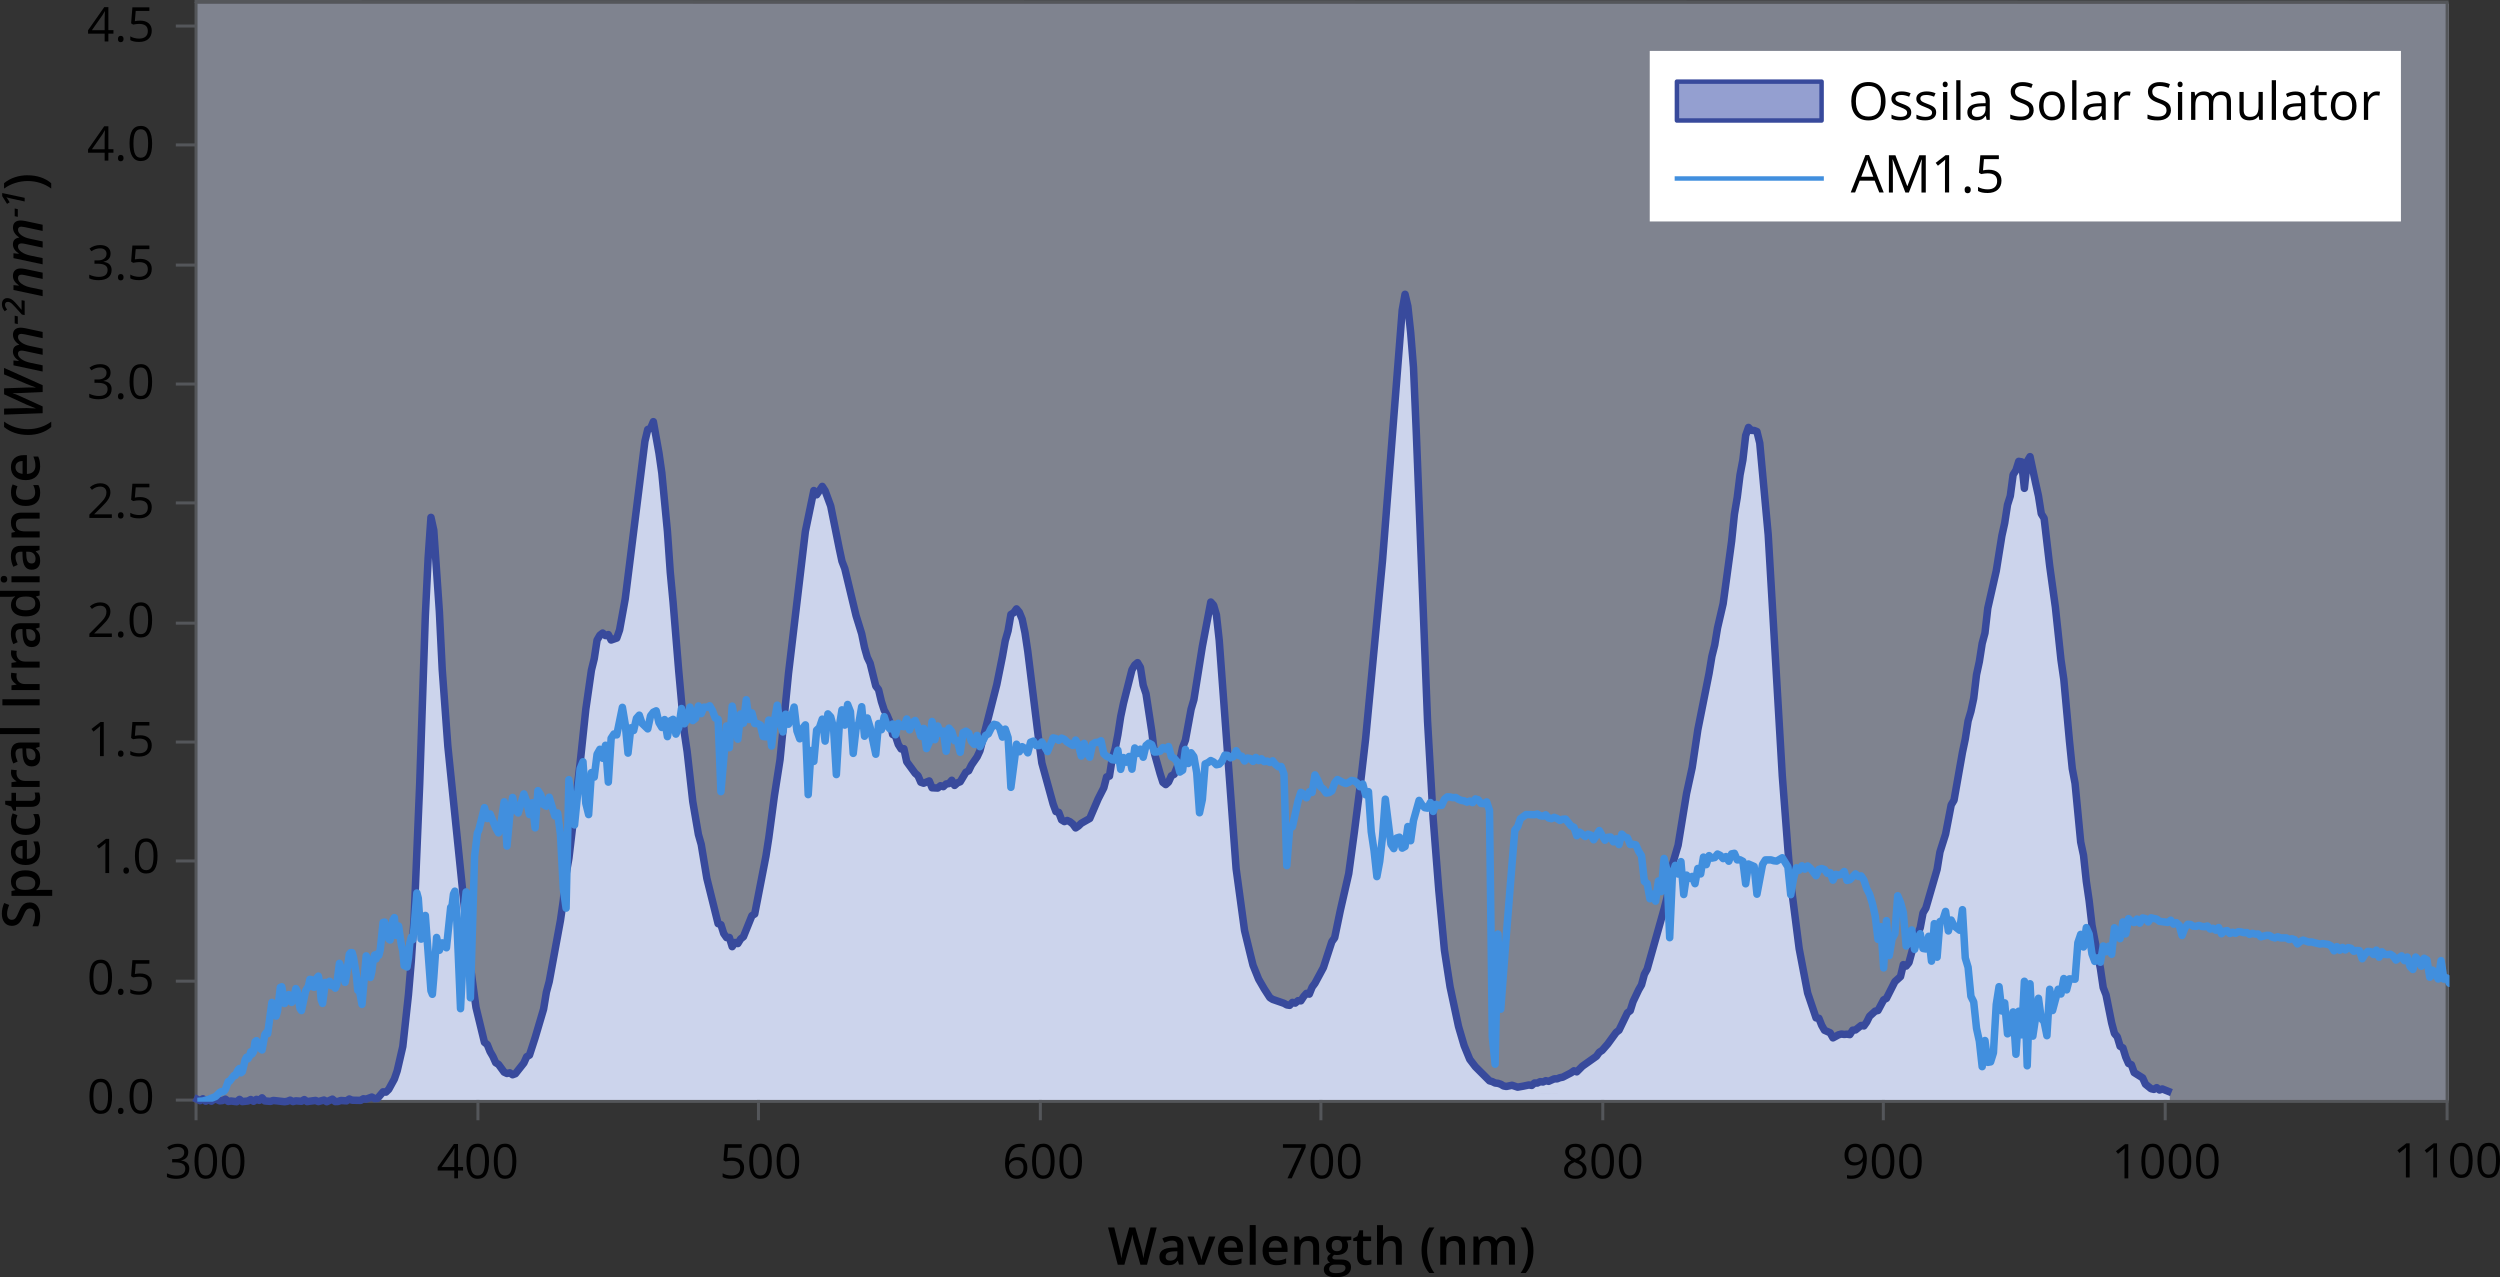 <svg viewBox="0 0 832.75 425.46" xmlns:xlink="http://www.w3.org/1999/xlink" xmlns="http://www.w3.org/2000/svg" data-sanitized-data-name="Layer 1" data-name="Layer 1" id="Layer_1">
  <rect x="0" y="0" width="832.75" height="425.46" fill="#333333" stroke="none"/>
  <defs>
    <style>
      .cls-1 {
        stroke: #000;
        stroke-width: .6px;
      }

      .cls-1, .cls-2, .cls-3, .cls-4, .cls-5, .cls-6 {
        stroke-linecap: square;
      }

      .cls-1, .cls-2, .cls-7, .cls-8, .cls-4, .cls-6 {
        fill: none;
      }

      .cls-1, .cls-4 {
        stroke-linejoin: bevel;
      }

      .cls-9 {
        fill: #fff;
      }

      .cls-10, .cls-5, .cls-11 {
        fill: #ccd4ec;
      }

      .cls-2, .cls-3 {
        stroke-width: 1.5px;
      }

      .cls-2, .cls-3, .cls-5, .cls-6 {
        stroke-linejoin: round;
      }

      .cls-2, .cls-6 {
        stroke: #418fde;
      }

      .cls-3 {
        fill: #949fd0;
      }

      .cls-3, .cls-5 {
        stroke: #384a9c;
      }

      .cls-12 {
        clip-path: url(#clippath);
      }

      .cls-8 {
        fill-rule: evenodd;
        stroke-miterlimit: 10;
      }

      .cls-8, .cls-4 {
        stroke: #54565a;
      }

      .cls-5, .cls-6 {
        stroke-width: 2.5px;
      }

      .cls-11 {
        opacity: .5;
      }
    </style>
    <clipPath id="clippath">
      <rect height="365.48" width="750.21" y="1.5" x="65.72" class="cls-7"></rect>
    </clipPath>
  </defs>
  <polygon points="722.74 364.76 722.78 366.98 127.8 366.98 125.73 365.89 201.88 359.33 514.54 364.13 715.73 362.24 722.74 364.76" class="cls-10"></polygon>
  <rect height="365.49" width="750.62" y="1.15" x="65.11" class="cls-11"></rect>
  <line y2="366.44" x2="59.07" y1="366.44" x1="64.86" class="cls-4"></line>
  <line y2="326.83" x2="59.07" y1="326.83" x1="64.86" class="cls-4"></line>
  <line y2="286.78" x2="59.07" y1="286.78" x1="64.86" class="cls-4"></line>
  <line y2="247.18" x2="59.07" y1="247.18" x1="64.86" class="cls-4"></line>
  <line y2="207.57" x2="59.07" y1="207.57" x1="64.86" class="cls-4"></line>
  <line y2="167.52" x2="59.07" y1="167.52" x1="64.86" class="cls-4"></line>
  <line y2="127.92" x2="59.07" y1="127.92" x1="64.86" class="cls-4"></line>
  <line y2="88.31" x2="59.07" y1="88.31" x1="64.86" class="cls-4"></line>
  <line y2="48.26" x2="59.07" y1="48.26" x1="64.86" class="cls-4"></line>
  <line y2="8.66" x2="59.07" y1="8.66" x1="64.86" class="cls-4"></line>
  <line y2="365.99" x2="815.13" y1=".65" x1="815.13" class="cls-1"></line>
  <line y2="372.67" x2="65.3" y1="366.88" x1="65.3" class="cls-4"></line>
  <line y2="372.67" x2="159.2" y1="366.88" x1="159.2" class="cls-4"></line>
  <line y2="372.67" x2="252.65" y1="366.88" x1="252.65" class="cls-4"></line>
  <line y2="372.67" x2="346.54" y1="366.88" x1="346.54" class="cls-4"></line>
  <line y2="372.67" x2="439.99" y1="366.88" x1="439.99" class="cls-4"></line>
  <line y2="372.67" x2="533.89" y1="366.88" x1="533.89" class="cls-4"></line>
  <line y2="372.67" x2="627.34" y1="366.88" x1="627.34" class="cls-4"></line>
  <line y2="372.67" x2="721.23" y1="366.88" x1="721.23" class="cls-4"></line>
  <line y2="372.67" x2="815.13" y1="366.88" x1="815.13" class="cls-4"></line>
  <line y2="366.88" x2="814.24" y1="366.88" x1="65.3" class="cls-1"></line>
  <line y2=".65" x2="815.13" y1=".5" x1="65.3" class="cls-4"></line>
  <polyline points="815.13 .65 815.13 366.88 65.3 366.88 65.3 .65" class="cls-8"></polyline>
  <g>
    <path d="m382.09,421.28h-2.21l-2.11-7.4c-.09-.32-.2-.79-.34-1.4s-.22-1.03-.25-1.27c-.06.36-.15.83-.28,1.41s-.23,1.01-.32,1.29l-2.05,7.37h-2.21l-1.6-6.21-1.63-6.2h2.07l1.77,7.23c.28,1.16.48,2.18.59,3.07.06-.48.16-1.02.28-1.61s.24-1.08.34-1.44l2.02-7.25h2.01l2.07,7.28c.2.67.41,1.68.63,3.02.08-.81.29-1.84.61-3.09l1.77-7.22h2.05l-3.23,12.41Z"></path>
    <path d="m392.75,421.28l-.4-1.31h-.07c-.45.57-.91.96-1.37,1.17s-1.05.31-1.77.31c-.92,0-1.64-.25-2.16-.75s-.78-1.2-.78-2.11c0-.97.36-1.7,1.08-2.19s1.81-.76,3.29-.81l1.62-.05v-.5c0-.6-.14-1.05-.42-1.35s-.71-.45-1.3-.45c-.48,0-.94.07-1.38.21s-.87.31-1.27.5l-.65-1.43c.51-.27,1.07-.47,1.67-.61s1.18-.21,1.71-.21c1.19,0,2.1.26,2.7.78s.91,1.34.91,2.45v6.32h-1.43Zm-2.97-1.36c.72,0,1.31-.2,1.74-.61s.66-.97.66-1.7v-.82l-1.21.05c-.94.03-1.62.19-2.05.47s-.64.71-.64,1.29c0,.42.12.74.37.97s.62.34,1.12.34Z"></path>
    <path d="m399.1,421.28l-3.57-9.39h2.11l1.91,5.46c.33.92.53,1.66.59,2.22h.07c.05-.41.25-1.15.59-2.22l1.91-5.46h2.12l-3.58,9.39h-2.16Z"></path>
    <path d="m410.37,421.45c-1.46,0-2.6-.43-3.43-1.28s-1.24-2.02-1.24-3.52.38-2.74,1.15-3.62,1.81-1.32,3.15-1.32c1.24,0,2.22.38,2.94,1.13s1.08,1.79,1.08,3.11v1.08h-6.26c.03.91.27,1.61.74,2.1s1.12.73,1.96.73c.55,0,1.07-.05,1.55-.16s.99-.28,1.54-.52v1.62c-.49.23-.98.4-1.48.49s-1.07.14-1.71.14Zm-.37-8.22c-.63,0-1.14.2-1.52.6s-.61.99-.68,1.76h4.26c-.01-.78-.2-1.36-.56-1.76s-.86-.6-1.49-.6Z"></path>
    <path d="m418.28,421.28h-2v-13.21h2v13.21Z"></path>
    <path d="m425.23,421.45c-1.46,0-2.6-.43-3.43-1.28s-1.24-2.02-1.24-3.52.38-2.74,1.15-3.62,1.81-1.32,3.15-1.32c1.24,0,2.22.38,2.94,1.13s1.08,1.79,1.08,3.11v1.08h-6.26c.03.91.27,1.61.74,2.1s1.12.73,1.96.73c.55,0,1.07-.05,1.55-.16s.99-.28,1.54-.52v1.62c-.49.23-.98.4-1.48.49s-1.07.14-1.71.14Zm-.37-8.22c-.63,0-1.14.2-1.52.6s-.61.99-.68,1.76h4.26c-.01-.78-.2-1.36-.56-1.76s-.86-.6-1.49-.6Z"></path>
    <path d="m439.41,421.28h-2v-5.77c0-.72-.15-1.26-.44-1.62-.29-.36-.75-.53-1.39-.53-.84,0-1.46.25-1.85.75s-.59,1.33-.59,2.5v4.68h-2v-9.39h1.56l.28,1.23h.1c.28-.45.68-.79,1.21-1.04s1.1-.37,1.73-.37c2.25,0,3.38,1.15,3.38,3.44v6.12Z"></path>
    <path d="m450.12,411.89v1.1l-1.6.3c.15.2.27.44.37.73s.14.59.14.92c0,.97-.33,1.73-1,2.28s-1.59.83-2.76.83c-.3,0-.57-.02-.82-.07-.43.27-.65.58-.65.93,0,.22.1.38.3.48s.57.16,1.11.16h1.64c1.04,0,1.82.22,2.36.66s.81,1.08.81,1.91c0,1.06-.44,1.88-1.32,2.46s-2.15.87-3.8.87c-1.28,0-2.26-.23-2.93-.68s-1.01-1.1-1.01-1.94c0-.58.18-1.06.55-1.46s.88-.67,1.53-.82c-.27-.11-.49-.3-.66-.55s-.26-.52-.26-.79c0-.35.1-.65.3-.89s.49-.48.88-.72c-.49-.21-.88-.55-1.18-1.02s-.45-1.03-.45-1.66c0-1.02.32-1.81.96-2.37s1.56-.84,2.75-.84c.27,0,.54.02.84.06s.51.07.66.11h3.25Zm-7.38,10.85c0,.43.19.76.58.99s.93.35,1.63.35c1.09,0,1.9-.16,2.43-.47.53-.31.8-.72.8-1.24,0-.41-.15-.7-.44-.87s-.83-.26-1.63-.26h-1.51c-.57,0-1.03.13-1.36.4s-.51.63-.51,1.09Zm.86-7.81c0,.59.15,1.04.45,1.36s.74.48,1.3.48c1.15,0,1.73-.62,1.73-1.85,0-.61-.14-1.08-.43-1.41s-.72-.5-1.3-.5-1.01.16-1.31.49-.45.81-.45,1.43Z"></path>
    <path d="m455.35,419.84c.49,0,.97-.08,1.46-.23v1.5c-.22.1-.51.18-.85.24s-.71.1-1.08.1c-1.89,0-2.84-1-2.84-2.99v-5.06h-1.28v-.88l1.38-.73.68-1.99h1.23v2.09h2.67v1.51h-2.67v5.03c0,.48.12.84.36,1.07s.56.34.95.34Z"></path>
    <path d="m466.95,421.28h-2v-5.77c0-.72-.15-1.26-.44-1.62-.29-.36-.75-.53-1.39-.53-.84,0-1.45.25-1.85.75s-.59,1.34-.59,2.52v4.66h-2v-13.21h2v3.35c0,.54-.03,1.11-.1,1.72h.13c.27-.45.65-.8,1.13-1.05s1.05-.37,1.69-.37c2.28,0,3.41,1.15,3.41,3.44v6.12Z"></path>
    <path d="m473.51,416.52c0-1.5.22-2.9.66-4.21s1.07-2.45,1.9-3.44h1.74c-.79,1.06-1.39,2.26-1.81,3.58s-.63,2.67-.63,4.05.21,2.72.63,4.02,1.02,2.47,1.79,3.51h-1.72c-.83-.96-1.47-2.09-1.9-3.37s-.65-2.67-.65-4.14Z"></path>
    <path d="m488.01,421.28h-2v-5.77c0-.72-.15-1.26-.44-1.62-.29-.36-.75-.53-1.39-.53-.84,0-1.46.25-1.85.75s-.59,1.33-.59,2.5v4.68h-2v-9.39h1.56l.28,1.23h.1c.28-.45.68-.79,1.21-1.04s1.1-.37,1.73-.37c2.25,0,3.38,1.15,3.38,3.44v6.12Z"></path>
    <path d="m498.7,421.28h-2v-5.79c0-.72-.14-1.26-.41-1.61s-.7-.53-1.27-.53c-.77,0-1.33.25-1.69.75s-.54,1.33-.54,2.5v4.68h-2v-9.39h1.56l.28,1.23h.1c.26-.45.64-.79,1.13-1.04s1.04-.37,1.63-.37c1.44,0,2.4.49,2.87,1.48h.14c.28-.46.67-.83,1.17-1.09s1.08-.39,1.73-.39c1.12,0,1.94.28,2.45.85s.77,1.43.77,2.59v6.12h-2v-5.79c0-.72-.14-1.26-.41-1.61s-.7-.53-1.28-.53c-.78,0-1.34.24-1.7.73s-.54,1.23-.54,2.23v4.98Z"></path>
    <path d="m510.8,416.52c0,1.49-.22,2.88-.66,4.16s-1.07,2.4-1.9,3.35h-1.72c.78-1.06,1.38-2.23,1.8-3.52s.62-2.63.62-4.01-.21-2.74-.63-4.05-1.02-2.51-1.81-3.58h1.74c.83.99,1.47,2.14,1.9,3.45s.65,2.71.65,4.2Z"></path>
  </g>
  <g>
    <path d="m708.93,392.52h-1.26v-8.11c0-.67.02-1.31.06-1.91-.11.11-.23.22-.37.34s-.75.63-1.85,1.52l-.68-.89,3.01-2.33h1.09v11.38Z"></path>
    <path d="m720.8,386.81c0,1.97-.31,3.44-.93,4.41-.62.97-1.57,1.45-2.84,1.45s-2.16-.5-2.79-1.49c-.64-.99-.96-2.45-.96-4.37s.31-3.45.93-4.41c.62-.96,1.56-1.44,2.82-1.44s2.17.5,2.81,1.5.96,2.45.96,4.35Zm-6.22,0c0,1.66.19,2.86.58,3.62.39.76,1.01,1.13,1.86,1.13s1.49-.38,1.87-1.15.58-1.96.58-3.6-.19-2.83-.58-3.59-1.01-1.14-1.87-1.14-1.47.37-1.86,1.12c-.39.75-.58,1.95-.58,3.61Z"></path>
    <path d="m729.91,386.81c0,1.97-.31,3.44-.93,4.41-.62.97-1.57,1.45-2.84,1.45s-2.16-.5-2.79-1.49c-.64-.99-.96-2.45-.96-4.37s.31-3.45.93-4.41c.62-.96,1.56-1.44,2.82-1.44s2.17.5,2.81,1.5.96,2.45.96,4.35Zm-6.22,0c0,1.66.19,2.86.58,3.62.39.76,1.01,1.13,1.86,1.13s1.49-.38,1.87-1.15.58-1.96.58-3.6-.19-2.83-.58-3.59-1.01-1.14-1.87-1.14-1.47.37-1.86,1.12c-.39.75-.58,1.95-.58,3.61Z"></path>
    <path d="m739.03,386.81c0,1.97-.31,3.44-.93,4.41-.62.97-1.57,1.45-2.84,1.45s-2.16-.5-2.79-1.49c-.64-.99-.96-2.45-.96-4.37s.31-3.45.93-4.41c.62-.96,1.56-1.44,2.82-1.44s2.17.5,2.81,1.5.96,2.45.96,4.35Zm-6.22,0c0,1.66.19,2.86.58,3.62.39.76,1.01,1.13,1.86,1.13s1.49-.38,1.87-1.15.58-1.96.58-3.6-.19-2.83-.58-3.59-1.01-1.14-1.87-1.14-1.47.37-1.86,1.12c-.39.75-.58,1.95-.58,3.61Z"></path>
  </g>
  <g>
    <path d="m621.84,385.99c0,4.45-1.72,6.68-5.17,6.68-.6,0-1.08-.05-1.43-.16v-1.11c.41.13.89.2,1.41.2,1.25,0,2.19-.38,2.82-1.15.64-.77.98-1.95,1.04-3.55h-.09c-.28.43-.66.76-1.13.98-.47.23-1,.34-1.6.34-1.01,0-1.81-.3-2.4-.9-.59-.6-.89-1.44-.89-2.52,0-1.18.33-2.12.99-2.8.66-.68,1.53-1.03,2.61-1.03.77,0,1.45.2,2.03.59.58.4,1.02.98,1.34,1.74s.47,1.66.47,2.69Zm-3.83-3.92c-.74,0-1.32.24-1.72.72-.4.48-.61,1.14-.61,1.99,0,.75.19,1.34.56,1.76.37.43.94.64,1.71.64.47,0,.91-.1,1.3-.29.4-.19.71-.45.94-.79.23-.33.34-.68.34-1.04,0-.54-.11-1.05-.32-1.51s-.51-.82-.89-1.09c-.38-.26-.82-.4-1.31-.4Z"></path>
    <path d="m631.02,386.81c0,1.97-.31,3.44-.93,4.41-.62.97-1.57,1.45-2.84,1.45s-2.16-.5-2.79-1.49c-.64-.99-.96-2.45-.96-4.37s.31-3.45.93-4.41c.62-.96,1.56-1.44,2.82-1.44s2.17.5,2.81,1.5.96,2.45.96,4.35Zm-6.22,0c0,1.66.19,2.86.58,3.62.39.76,1.01,1.13,1.86,1.13s1.49-.38,1.87-1.15.58-1.96.58-3.6-.19-2.83-.58-3.59-1.01-1.14-1.87-1.14-1.47.37-1.86,1.12c-.39.75-.58,1.95-.58,3.61Z"></path>
    <path d="m640.13,386.81c0,1.97-.31,3.44-.93,4.41-.62.97-1.57,1.45-2.84,1.45s-2.16-.5-2.79-1.49c-.64-.99-.96-2.45-.96-4.37s.31-3.45.93-4.41c.62-.96,1.56-1.44,2.82-1.44s2.17.5,2.81,1.5.96,2.45.96,4.35Zm-6.22,0c0,1.66.19,2.86.58,3.62.39.76,1.01,1.13,1.86,1.13s1.49-.38,1.87-1.15.58-1.96.58-3.6-.19-2.83-.58-3.59-1.01-1.14-1.87-1.14-1.47.37-1.86,1.12c-.39.75-.58,1.95-.58,3.61Z"></path>
  </g>
  <g>
    <path d="m524.73,380.98c1.04,0,1.86.24,2.47.72.61.48.91,1.15.91,2,0,.56-.17,1.07-.52,1.53-.35.46-.9.88-1.66,1.26.92.44,1.58.9,1.97,1.39s.58,1.05.58,1.69c0,.94-.33,1.7-.99,2.26s-1.56.84-2.71.84c-1.21,0-2.15-.27-2.8-.8s-.98-1.28-.98-2.26c0-1.3.79-2.32,2.38-3.04-.72-.4-1.23-.84-1.54-1.31s-.47-.99-.47-1.57c0-.83.3-1.48.91-1.97.61-.49,1.43-.73,2.45-.73Zm-2.46,8.67c0,.62.22,1.11.65,1.46s1.04.52,1.83.52,1.38-.18,1.81-.55c.43-.36.65-.86.65-1.49,0-.5-.2-.95-.61-1.34s-1.11-.77-2.12-1.14c-.77.33-1.33.7-1.68,1.1-.35.4-.52.88-.52,1.44Zm2.44-7.62c-.65,0-1.16.16-1.53.47s-.55.73-.55,1.25c0,.48.15.89.46,1.23s.87.68,1.7,1.03c.74-.31,1.27-.65,1.58-1,.31-.36.46-.78.46-1.25,0-.52-.19-.94-.56-1.25s-.89-.46-1.55-.46Z"></path>
    <path d="m537.62,386.81c0,1.97-.31,3.44-.93,4.41-.62.97-1.57,1.45-2.84,1.45s-2.16-.5-2.79-1.49c-.64-.99-.96-2.45-.96-4.37s.31-3.45.93-4.41c.62-.96,1.56-1.44,2.82-1.44s2.17.5,2.81,1.5.96,2.45.96,4.35Zm-6.22,0c0,1.66.19,2.86.58,3.62.39.76,1.01,1.13,1.86,1.13s1.49-.38,1.87-1.15.58-1.96.58-3.6-.19-2.83-.58-3.59-1.01-1.14-1.87-1.14-1.47.37-1.86,1.12c-.39.75-.58,1.95-.58,3.61Z"></path>
    <path d="m546.74,386.81c0,1.97-.31,3.44-.93,4.41-.62.97-1.57,1.45-2.84,1.45s-2.16-.5-2.79-1.49c-.64-.99-.96-2.45-.96-4.37s.31-3.45.93-4.41c.62-.96,1.56-1.44,2.82-1.44s2.17.5,2.81,1.5.96,2.45.96,4.35Zm-6.22,0c0,1.66.19,2.86.58,3.62.39.76,1.01,1.13,1.86,1.13s1.49-.38,1.87-1.15.58-1.96.58-3.6-.19-2.83-.58-3.59-1.01-1.14-1.87-1.14-1.47.37-1.86,1.12c-.39.75-.58,1.95-.58,3.61Z"></path>
  </g>
  <g>
    <path d="m428.84,392.52l4.71-10.19h-6.2v-1.19h7.57v1.03l-4.65,10.34h-1.43Z"></path>
    <path d="m444.06,386.81c0,1.97-.31,3.44-.93,4.41-.62.97-1.57,1.45-2.84,1.45s-2.16-.5-2.79-1.49c-.64-.99-.96-2.45-.96-4.37s.31-3.45.93-4.41c.62-.96,1.56-1.44,2.82-1.44s2.17.5,2.81,1.5.96,2.45.96,4.35Zm-6.22,0c0,1.66.19,2.86.58,3.62.39.76,1.01,1.13,1.86,1.13s1.49-.38,1.87-1.15.58-1.96.58-3.6-.19-2.83-.58-3.59-1.01-1.14-1.87-1.14-1.47.37-1.86,1.12c-.39.75-.58,1.95-.58,3.61Z"></path>
    <path d="m453.17,386.81c0,1.97-.31,3.44-.93,4.41-.62.97-1.57,1.45-2.84,1.45s-2.16-.5-2.79-1.49c-.64-.99-.96-2.45-.96-4.37s.31-3.45.93-4.41c.62-.96,1.56-1.44,2.82-1.44s2.17.5,2.81,1.5.96,2.45.96,4.35Zm-6.22,0c0,1.66.19,2.86.58,3.62.39.76,1.01,1.13,1.86,1.13s1.49-.38,1.87-1.15.58-1.96.58-3.6-.19-2.83-.58-3.59-1.01-1.14-1.87-1.14-1.47.37-1.86,1.12c-.39.75-.58,1.95-.58,3.61Z"></path>
  </g>
  <g>
    <path d="m334.78,387.65c0-2.24.43-3.91,1.3-5.01s2.15-1.66,3.86-1.66c.59,0,1.05.05,1.39.15v1.11c-.4-.13-.86-.19-1.37-.19-1.22,0-2.15.38-2.79,1.14-.64.76-1,1.95-1.06,3.58h.09c.57-.89,1.47-1.34,2.71-1.34,1.02,0,1.83.31,2.42.93s.88,1.45.88,2.51c0,1.18-.32,2.11-.97,2.79-.65.68-1.52,1.02-2.62,1.02-1.18,0-2.11-.44-2.8-1.33s-1.03-2.12-1.03-3.69Zm3.82,3.92c.74,0,1.31-.23,1.72-.7s.61-1.13.61-2.01c0-.75-.19-1.34-.57-1.77-.38-.43-.94-.65-1.7-.65-.47,0-.89.1-1.28.29-.39.19-.7.46-.93.79-.23.34-.35.69-.35,1.05,0,.53.1,1.03.31,1.49.21.46.5.83.88,1.1.38.27.82.4,1.3.4Z"></path>
    <path d="m351.3,386.81c0,1.97-.31,3.44-.93,4.41-.62.97-1.57,1.45-2.84,1.45s-2.16-.5-2.79-1.49c-.64-.99-.96-2.45-.96-4.37s.31-3.45.93-4.41c.62-.96,1.56-1.44,2.82-1.44s2.17.5,2.81,1.5.96,2.45.96,4.35Zm-6.22,0c0,1.66.19,2.86.58,3.62.39.76,1.01,1.13,1.86,1.13s1.49-.38,1.87-1.15.58-1.96.58-3.6-.19-2.83-.58-3.59-1.01-1.14-1.87-1.14-1.47.37-1.86,1.12c-.39.75-.58,1.95-.58,3.61Z"></path>
    <path d="m360.41,386.81c0,1.97-.31,3.44-.93,4.41-.62.97-1.57,1.45-2.84,1.45s-2.16-.5-2.79-1.49c-.64-.99-.96-2.45-.96-4.37s.31-3.45.93-4.41c.62-.96,1.56-1.44,2.82-1.44s2.17.5,2.81,1.5.96,2.45.96,4.35Zm-6.22,0c0,1.66.19,2.86.58,3.62.39.76,1.01,1.13,1.86,1.13s1.49-.38,1.87-1.15.58-1.96.58-3.6-.19-2.83-.58-3.59-1.01-1.14-1.87-1.14-1.47.37-1.86,1.12c-.39.75-.58,1.95-.58,3.61Z"></path>
  </g>
  <g>
    <path d="m244,385.57c1.2,0,2.14.3,2.83.89s1.03,1.41,1.03,2.44c0,1.18-.37,2.1-1.12,2.77-.75.67-1.78,1-3.1,1s-2.26-.21-2.93-.61v-1.25c.36.23.81.42,1.35.55.54.13,1.07.2,1.6.2.91,0,1.62-.22,2.13-.65.51-.43.76-1.05.76-1.87,0-1.59-.97-2.38-2.92-2.38-.49,0-1.15.07-1.98.23l-.67-.43.43-5.32h5.66v1.19h-4.55l-.29,3.42c.6-.12,1.19-.18,1.78-.18Z"></path>
    <path d="m257.09,386.81c0,1.97-.31,3.44-.93,4.41-.62.97-1.57,1.45-2.84,1.45s-2.16-.5-2.79-1.49c-.64-.99-.96-2.45-.96-4.37s.31-3.45.93-4.41c.62-.96,1.56-1.44,2.82-1.44s2.17.5,2.81,1.5.96,2.45.96,4.35Zm-6.22,0c0,1.66.19,2.86.58,3.62.39.76,1.01,1.13,1.86,1.13s1.49-.38,1.87-1.15.58-1.96.58-3.6-.19-2.83-.58-3.59-1.01-1.14-1.87-1.14-1.47.37-1.86,1.12c-.39.75-.58,1.95-.58,3.61Z"></path>
    <path d="m266.21,386.81c0,1.97-.31,3.44-.93,4.41-.62.97-1.57,1.45-2.84,1.45s-2.16-.5-2.79-1.49c-.64-.99-.96-2.45-.96-4.37s.31-3.45.93-4.41c.62-.96,1.56-1.44,2.82-1.44s2.17.5,2.81,1.5.96,2.45.96,4.35Zm-6.22,0c0,1.66.19,2.86.58,3.62.39.76,1.01,1.13,1.86,1.13s1.49-.38,1.87-1.15.58-1.96.58-3.6-.19-2.83-.58-3.59-1.01-1.14-1.87-1.14-1.47.37-1.86,1.12c-.39.75-.58,1.95-.58,3.61Z"></path>
  </g>
  <g>
    <path d="m154.25,389.9h-1.69v2.61h-1.24v-2.61h-5.53v-1.13l5.4-7.7h1.37v7.65h1.69v1.17Zm-2.93-1.17v-3.78c0-.74.03-1.58.08-2.51h-.06c-.25.5-.48.91-.7,1.24l-3.56,5.06h4.24Z"></path>
    <path d="m162.89,386.81c0,1.97-.31,3.44-.93,4.41-.62.97-1.57,1.45-2.84,1.45s-2.16-.5-2.79-1.49c-.64-.99-.96-2.45-.96-4.37s.31-3.45.93-4.41c.62-.96,1.56-1.44,2.82-1.44s2.17.5,2.81,1.5.96,2.45.96,4.35Zm-6.22,0c0,1.66.19,2.86.58,3.62.39.76,1.01,1.13,1.86,1.13s1.49-.38,1.87-1.15.58-1.96.58-3.6-.19-2.83-.58-3.59-1.01-1.14-1.87-1.14-1.47.37-1.86,1.12c-.39.75-.58,1.95-.58,3.61Z"></path>
    <path d="m172,386.81c0,1.97-.31,3.44-.93,4.41-.62.97-1.57,1.45-2.84,1.45s-2.16-.5-2.79-1.49c-.64-.99-.96-2.45-.96-4.37s.31-3.45.93-4.41c.62-.96,1.56-1.44,2.82-1.44s2.17.5,2.81,1.5.96,2.45.96,4.35Zm-6.22,0c0,1.66.19,2.86.58,3.62.39.76,1.01,1.13,1.86,1.13s1.49-.38,1.87-1.15.58-1.96.58-3.6-.19-2.83-.58-3.59-1.01-1.14-1.87-1.14-1.47.37-1.86,1.12c-.39.75-.58,1.95-.58,3.61Z"></path>
  </g>
  <g>
    <path d="m62.71,383.82c0,.73-.2,1.32-.61,1.78-.41.46-.98.77-1.73.93v.06c.91.11,1.59.4,2.03.87s.66,1.08.66,1.84c0,1.08-.37,1.92-1.13,2.5-.75.58-1.82.88-3.21.88-.6,0-1.15-.05-1.65-.14s-.99-.25-1.46-.48v-1.23c.49.24,1.02.43,1.58.56s1.09.19,1.58.19c1.97,0,2.95-.77,2.95-2.31,0-1.38-1.08-2.07-3.25-2.07h-1.12v-1.11h1.13c.89,0,1.59-.2,2.11-.59s.78-.94.78-1.63c0-.55-.19-.99-.57-1.31-.38-.32-.9-.48-1.55-.48-.5,0-.97.07-1.41.2-.44.13-.94.38-1.51.75l-.65-.87c.47-.37,1-.66,1.61-.87.61-.21,1.25-.31,1.93-.31,1.1,0,1.96.25,2.58.76.61.51.92,1.2.92,2.08Z"></path>
    <path d="m72.31,386.81c0,1.97-.31,3.44-.93,4.41-.62.97-1.57,1.45-2.84,1.45s-2.16-.5-2.79-1.49c-.64-.99-.96-2.45-.96-4.37s.31-3.45.93-4.41c.62-.96,1.56-1.44,2.82-1.44s2.17.5,2.81,1.5.96,2.45.96,4.35Zm-6.22,0c0,1.66.19,2.86.58,3.62.39.76,1.01,1.13,1.86,1.13s1.49-.38,1.87-1.15.58-1.96.58-3.6-.19-2.83-.58-3.59-1.01-1.14-1.87-1.14-1.47.37-1.86,1.12c-.39.75-.58,1.95-.58,3.61Z"></path>
    <path d="m81.43,386.81c0,1.97-.31,3.44-.93,4.41-.62.97-1.57,1.45-2.84,1.45s-2.16-.5-2.79-1.49c-.64-.99-.96-2.45-.96-4.37s.31-3.45.93-4.41c.62-.96,1.56-1.44,2.82-1.44s2.17.5,2.81,1.5.96,2.45.96,4.35Zm-6.22,0c0,1.66.19,2.86.58,3.62.39.76,1.01,1.13,1.86,1.13s1.49-.38,1.87-1.15.58-1.96.58-3.6-.19-2.83-.58-3.59-1.01-1.14-1.87-1.14-1.47.37-1.86,1.12c-.39.75-.58,1.95-.58,3.61Z"></path>
  </g>
  <g>
    <path d="m802.66,392.22h-1.26v-8.11c0-.67.02-1.31.06-1.91-.11.11-.23.22-.37.34s-.75.63-1.85,1.52l-.68-.89,3.01-2.33h1.09v11.38Z"></path>
    <path d="m811.77,392.22h-1.26v-8.11c0-.67.02-1.31.06-1.91-.11.11-.23.22-.37.34s-.75.63-1.85,1.52l-.68-.89,3.01-2.33h1.09v11.38Z"></path>
    <path d="m823.64,386.52c0,1.97-.31,3.44-.93,4.41-.62.97-1.57,1.45-2.84,1.45s-2.16-.5-2.79-1.49c-.64-.99-.96-2.45-.96-4.37s.31-3.45.93-4.41c.62-.96,1.56-1.44,2.82-1.44s2.17.5,2.81,1.5.96,2.45.96,4.35Zm-6.22,0c0,1.66.19,2.86.58,3.62.39.76,1.01,1.13,1.86,1.13s1.49-.38,1.87-1.15.58-1.96.58-3.6-.19-2.83-.58-3.59-1.01-1.14-1.87-1.14-1.47.37-1.86,1.12c-.39.75-.58,1.95-.58,3.61Z"></path>
    <path d="m832.75,386.52c0,1.97-.31,3.44-.93,4.41-.62.97-1.57,1.45-2.84,1.45s-2.16-.5-2.79-1.49c-.64-.99-.96-2.45-.96-4.37s.31-3.45.93-4.41c.62-.96,1.56-1.44,2.82-1.44s2.17.5,2.81,1.5.96,2.45.96,4.35Zm-6.22,0c0,1.66.19,2.86.58,3.62.39.76,1.01,1.13,1.86,1.13s1.49-.38,1.87-1.15.58-1.96.58-3.6-.19-2.83-.58-3.59-1.01-1.14-1.87-1.14-1.47.37-1.86,1.12c-.39.75-.58,1.95-.58,3.61Z"></path>
  </g>
  <g>
    <path d="m9.84,300.59c1.1,0,1.97.4,2.6,1.2s.94,1.9.94,3.3-.22,2.55-.65,3.45h-1.92c.27-.57.48-1.17.63-1.8s.23-1.23.23-1.78c0-.8-.15-1.4-.46-1.78s-.72-.57-1.23-.57c-.46,0-.86.18-1.18.53s-.7,1.08-1.15,2.17c-.46,1.13-.98,1.93-1.57,2.39s-1.3.7-2.12.7c-1.04,0-1.85-.37-2.45-1.1s-.89-1.72-.89-2.96.26-2.37.78-3.55l1.66.65c-.46,1.1-.7,2.09-.7,2.95,0,.66.14,1.15.43,1.49s.66.51,1.13.51c.32,0,.6-.07.83-.2s.45-.36.65-.67.47-.87.81-1.68c.38-.91.73-1.58,1.06-2s.7-.74,1.11-.93.9-.3,1.46-.3Z"></path>
    <path d="m13.38,293.64c0,1.19-.43,2.11-1.28,2.77v.12c.79-.08,1.27-.12,1.44-.12h3.85v2H3.82v-1.61c.18-.05.59-.14,1.26-.28v-.1c-.95-.62-1.43-1.56-1.43-2.8,0-1.17.42-2.08,1.27-2.74s2.04-.98,3.57-.98,2.73.33,3.59,1,1.29,1.58,1.29,2.75Zm-8.1.48c0,.79.23,1.37.7,1.74s1.21.55,2.22.55h.3c1.14,0,1.97-.18,2.48-.54s.77-.95.77-1.77c0-.69-.28-1.22-.85-1.6s-1.37-.56-2.42-.56-1.85.19-2.39.56-.81.92-.81,1.63Z"></path>
    <path d="m13.38,283.47c0,1.46-.43,2.6-1.28,3.43s-2.02,1.24-3.52,1.24-2.74-.38-3.62-1.15-1.32-1.81-1.32-3.15c0-1.24.38-2.22,1.13-2.94s1.79-1.08,3.11-1.08h1.08v6.26c.91-.03,1.61-.27,2.1-.74s.73-1.12.73-1.96c0-.55-.05-1.07-.16-1.55s-.28-.99-.52-1.54h1.62c.23.49.4.98.49,1.48s.14,1.07.14,1.71Zm-8.22.37c0,.63.2,1.14.6,1.52s.99.61,1.76.68v-4.26c-.78.01-1.36.2-1.76.56s-.6.86-.6,1.49Z"></path>
    <path d="m13.38,273.77c0,1.42-.41,2.5-1.24,3.24s-2.02,1.11-3.57,1.11-2.79-.39-3.64-1.16-1.27-1.89-1.27-3.35c0-.99.18-1.88.55-2.67l1.6.6c-.33.84-.49,1.54-.49,2.09,0,1.62,1.08,2.44,3.23,2.44,1.05,0,1.84-.2,2.37-.61s.79-1,.79-1.78c0-.89-.22-1.73-.66-2.52h1.74c.21.36.36.74.45,1.14s.14.9.14,1.47Z"></path>
    <path d="m11.77,265.45c0-.49-.08-.97-.23-1.46h1.5c.1.22.18.51.24.85s.1.71.1,1.08c0,1.89-1,2.84-2.99,2.84h-5.06v1.28h-.88l-.73-1.38-1.99-.68v-1.23h2.09v-2.67h1.51v2.67h5.03c.48,0,.84-.12,1.07-.36s.34-.56.34-.95Z"></path>
    <path d="m3.65,257.35c0-.4.03-.73.08-.99l1.86.2c-.07.28-.1.58-.1.88,0,.8.26,1.44.78,1.94s1.2.74,2.03.74h4.91v2H3.82v-1.56l1.66-.26v-.1c-.56-.31-1-.72-1.33-1.22s-.49-1.04-.49-1.62Z"></path>
    <path d="m13.21,248.74l-1.31.4v.07c.57.45.96.91,1.17,1.37s.31,1.05.31,1.77c0,.92-.25,1.64-.75,2.16s-1.2.78-2.11.78c-.97,0-1.7-.36-2.19-1.08s-.76-1.81-.81-3.29l-.05-1.62h-.5c-.6,0-1.05.14-1.35.42s-.45.71-.45,1.3c0,.48.07.94.21,1.38s.31.87.5,1.27l-1.43.65c-.27-.51-.47-1.07-.61-1.67s-.21-1.18-.21-1.71c0-1.19.26-2.1.78-2.7s1.34-.91,2.45-.91h6.32v1.43Zm-1.36,2.97c0-.72-.2-1.31-.61-1.74s-.97-.66-1.7-.66h-.82l.05,1.21c.03.94.19,1.62.47,2.05s.71.64,1.29.64c.42,0,.74-.12.97-.37s.34-.62.34-1.12Z"></path>
    <path d="m13.21,242.53v2H0v-2h13.21Z"></path>
    <path d="m13.21,234.95H.8v-2.03h12.41v2.03Z"></path>
    <path d="m3.65,225.09c0-.4.03-.73.08-.99l1.86.2c-.07.28-.1.58-.1.88,0,.8.26,1.44.78,1.94s1.2.74,2.03.74h4.91v2H3.82v-1.56l1.66-.26v-.1c-.56-.31-1-.72-1.33-1.22s-.49-1.04-.49-1.62Z"></path>
    <path d="m3.65,217.6c0-.4.03-.73.08-.99l1.86.2c-.07.28-.1.58-.1.88,0,.8.26,1.44.78,1.94s1.2.74,2.03.74h4.91v2H3.82v-1.56l1.66-.26v-.1c-.56-.31-1-.72-1.33-1.22s-.49-1.04-.49-1.62Z"></path>
    <path d="m13.21,208.99l-1.31.4v.07c.57.45.96.91,1.17,1.37s.31,1.05.31,1.77c0,.92-.25,1.64-.75,2.16s-1.2.78-2.11.78c-.97,0-1.7-.36-2.19-1.08s-.76-1.81-.81-3.29l-.05-1.62h-.5c-.6,0-1.05.14-1.35.42s-.45.71-.45,1.3c0,.48.07.94.21,1.38s.31.87.5,1.27l-1.43.65c-.27-.51-.47-1.07-.61-1.67s-.21-1.18-.21-1.71c0-1.19.26-2.1.78-2.7s1.34-.91,2.45-.91h6.32v1.43Zm-1.36,2.97c0-.72-.2-1.31-.61-1.74s-.97-.66-1.7-.66h-.82l.05,1.21c.03.94.19,1.62.47,2.05s.71.64,1.29.64c.42,0,.74-.12.97-.37s.34-.62.34-1.12Z"></path>
    <path d="m13.38,201.61c0,1.17-.42,2.09-1.27,2.74s-2.04.98-3.57.98-2.74-.33-3.6-1-1.29-1.59-1.29-2.76.46-2.17,1.37-2.82v-.1c-.67.1-1.21.14-1.6.14H0v-2h13.21v1.56l-1.23.35v.09c.93.64,1.4,1.58,1.4,2.81Zm-1.61-.53c0-.82-.23-1.42-.69-1.79s-1.21-.57-2.25-.58h-.28c-1.18,0-2.02.19-2.52.58-.5.38-.75.99-.75,1.81,0,.7.28,1.24.85,1.62s1.38.57,2.43.57,1.84-.18,2.38-.55.82-.92.82-1.66Z"></path>
    <path d="m1.33,194.06c-.36,0-.63-.1-.82-.29s-.29-.47-.29-.84.1-.62.29-.82.47-.29.82-.29.61.1.8.29.29.47.29.82-.1.64-.29.84-.46.29-.8.29Zm11.88-2.11v2H3.82v-2h9.39Z"></path>
    <path d="m13.21,183.22l-1.31.4v.07c.57.45.96.91,1.17,1.37s.31,1.05.31,1.77c0,.92-.25,1.64-.75,2.16s-1.2.78-2.11.78c-.97,0-1.7-.36-2.19-1.08s-.76-1.81-.81-3.29l-.05-1.62h-.5c-.6,0-1.05.14-1.35.42s-.45.71-.45,1.3c0,.48.07.94.21,1.38s.31.87.5,1.27l-1.43.65c-.27-.51-.47-1.07-.61-1.67-.14-.61-.21-1.18-.21-1.71,0-1.19.26-2.1.78-2.7s1.34-.91,2.45-.91h6.32v1.43Zm-1.36,2.97c0-.72-.2-1.31-.61-1.74s-.97-.66-1.7-.66h-.82l.05,1.21c.03.94.19,1.62.47,2.05s.71.64,1.29.64c.42,0,.74-.12.97-.37s.34-.62.34-1.12Z"></path>
    <path d="m13.21,170.75v2h-5.77c-.72,0-1.26.15-1.62.44s-.53.75-.53,1.39c0,.84.25,1.46.75,1.85s1.33.59,2.5.59h4.68v2H3.82v-1.56l1.23-.28v-.1c-.45-.28-.79-.68-1.04-1.21s-.37-1.1-.37-1.73c0-2.25,1.15-3.38,3.44-3.38h6.12Z"></path>
    <path d="m13.38,164.19c0,1.42-.41,2.5-1.24,3.24s-2.02,1.11-3.57,1.11-2.79-.39-3.64-1.16-1.27-1.89-1.27-3.35c0-.99.18-1.88.55-2.67l1.6.6c-.33.84-.49,1.54-.49,2.09,0,1.62,1.08,2.44,3.23,2.44,1.05,0,1.84-.2,2.37-.61s.79-1,.79-1.78c0-.89-.22-1.73-.66-2.52h1.74c.21.36.36.74.45,1.14s.14.9.14,1.47Z"></path>
    <path d="m13.38,155.26c0,1.46-.43,2.6-1.28,3.43s-2.02,1.24-3.52,1.24-2.74-.38-3.62-1.15-1.32-1.81-1.32-3.15c0-1.24.38-2.22,1.13-2.94s1.79-1.08,3.11-1.08h1.08v6.26c.91-.03,1.61-.27,2.1-.74s.73-1.12.73-1.96c0-.55-.05-1.07-.16-1.55s-.28-.99-.52-1.54h1.62c.23.49.4.98.49,1.48s.14,1.07.14,1.71Zm-8.22.37c0,.63.2,1.14.6,1.52s.99.61,1.76.68v-4.26c-.78.01-1.36.2-1.76.56s-.6.86-.6,1.49Z"></path>
  </g>
  <g>
    <path d="m37.32,365.18c0,1.97-.31,3.44-.93,4.41-.62.97-1.57,1.45-2.84,1.45s-2.16-.5-2.79-1.49c-.64-.99-.96-2.45-.96-4.37s.31-3.45.93-4.41c.62-.96,1.56-1.44,2.82-1.44s2.17.5,2.81,1.5.96,2.45.96,4.35Zm-6.22,0c0,1.66.19,2.86.58,3.62.39.76,1.01,1.13,1.86,1.13s1.49-.38,1.87-1.15.58-1.96.58-3.6-.19-2.83-.58-3.59-1.01-1.14-1.87-1.14-1.47.37-1.86,1.12c-.39.75-.58,1.95-.58,3.61Z"></path>
    <path d="m39.29,370.06c0-.35.08-.61.24-.79.16-.18.38-.27.68-.27s.54.09.7.27c.17.18.25.44.25.79s-.09.6-.26.78-.4.27-.7.27c-.26,0-.48-.08-.66-.25-.17-.16-.26-.43-.26-.81Z"></path>
    <path d="m50.67,365.18c0,1.97-.31,3.44-.93,4.41-.62.97-1.57,1.45-2.84,1.45s-2.16-.5-2.79-1.49c-.64-.99-.96-2.45-.96-4.37s.31-3.45.93-4.41c.62-.96,1.56-1.44,2.82-1.44s2.17.5,2.81,1.5.96,2.45.96,4.35Zm-6.22,0c0,1.66.19,2.86.58,3.62.39.76,1.01,1.13,1.86,1.13s1.49-.38,1.87-1.15.58-1.96.58-3.6-.19-2.83-.58-3.59-1.01-1.14-1.87-1.14-1.47.37-1.86,1.12c-.39.75-.58,1.95-.58,3.61Z"></path>
  </g>
  <g>
    <path d="m37.32,325.51c0,1.97-.31,3.44-.93,4.41-.62.97-1.57,1.45-2.84,1.45s-2.16-.5-2.79-1.49c-.64-.99-.96-2.45-.96-4.37s.31-3.45.93-4.41c.62-.96,1.56-1.44,2.82-1.44s2.17.5,2.81,1.5.96,2.45.96,4.35Zm-6.22,0c0,1.66.19,2.86.58,3.62.39.76,1.01,1.13,1.86,1.13s1.49-.38,1.87-1.15.58-1.96.58-3.6-.19-2.83-.58-3.59-1.01-1.14-1.87-1.14-1.47.37-1.86,1.12c-.39.75-.58,1.95-.58,3.61Z"></path>
    <path d="m39.29,330.39c0-.35.08-.61.24-.79.16-.18.38-.27.68-.27s.54.09.7.27c.17.18.25.44.25.79s-.09.6-.26.78-.4.27-.7.27c-.26,0-.48-.08-.66-.25-.17-.16-.26-.43-.26-.81Z"></path>
    <path d="m46.69,324.26c1.2,0,2.14.3,2.83.89s1.03,1.41,1.03,2.44c0,1.18-.37,2.1-1.12,2.77-.75.67-1.78,1-3.1,1s-2.26-.21-2.93-.61v-1.25c.36.23.81.42,1.35.55.54.13,1.07.2,1.6.2.91,0,1.62-.22,2.13-.65.51-.43.76-1.05.76-1.87,0-1.59-.97-2.38-2.92-2.38-.49,0-1.15.07-1.98.23l-.67-.43.43-5.32h5.66v1.19h-4.55l-.29,3.42c.6-.12,1.19-.18,1.78-.18Z"></path>
  </g>
  <g>
    <path d="m36.36,290.81h-1.26v-8.11c0-.67.02-1.31.06-1.91-.11.11-.23.22-.37.34s-.75.63-1.85,1.52l-.68-.89,3.01-2.33h1.09v11.38Z"></path>
    <path d="m41.1,289.99c0-.35.08-.61.24-.79.16-.18.38-.27.68-.27s.54.09.7.27c.17.18.25.44.25.79s-.09.6-.26.78-.4.27-.7.27c-.26,0-.48-.08-.66-.25-.17-.16-.26-.43-.26-.81Z"></path>
    <path d="m52.47,285.11c0,1.97-.31,3.44-.93,4.41-.62.97-1.57,1.45-2.84,1.45s-2.16-.5-2.79-1.49c-.64-.99-.96-2.45-.96-4.37s.31-3.45.93-4.41c.62-.96,1.56-1.44,2.82-1.44s2.17.5,2.81,1.5.96,2.45.96,4.35Zm-6.22,0c0,1.66.19,2.86.58,3.62.39.76,1.01,1.13,1.86,1.13s1.49-.38,1.87-1.15.58-1.96.58-3.6-.19-2.83-.58-3.59-1.01-1.14-1.87-1.14-1.47.37-1.86,1.12c-.39.75-.58,1.95-.58,3.61Z"></path>
  </g>
  <g>
    <path d="m34.56,251.87h-1.26v-8.11c0-.67.02-1.31.06-1.91-.11.11-.23.22-.37.34-.13.12-.75.63-1.85,1.52l-.68-.89,3.01-2.33h1.09v11.38Z"></path>
    <path d="m39.29,251.04c0-.35.08-.61.24-.79.16-.18.38-.27.68-.27s.54.09.7.27c.17.18.25.44.25.79s-.09.6-.26.78-.4.27-.7.27c-.26,0-.48-.08-.66-.25-.17-.16-.26-.43-.26-.81Z"></path>
    <path d="m46.69,244.92c1.2,0,2.14.3,2.83.89.69.59,1.03,1.41,1.03,2.44,0,1.18-.37,2.1-1.12,2.77-.75.67-1.78,1-3.1,1s-2.26-.21-2.93-.61v-1.25c.36.23.81.42,1.35.55.54.13,1.07.2,1.6.2.91,0,1.62-.22,2.13-.65.51-.43.76-1.05.76-1.87,0-1.59-.97-2.38-2.92-2.38-.49,0-1.15.07-1.98.23l-.67-.43.43-5.32h5.66v1.19h-4.55l-.29,3.42c.6-.12,1.19-.18,1.78-.18Z"></path>
  </g>
  <g>
    <path d="m37.25,212.19h-7.48v-1.11l3-3.01c.91-.92,1.51-1.58,1.81-1.98.29-.39.51-.78.65-1.15.14-.37.22-.78.22-1.21,0-.61-.19-1.09-.55-1.44s-.88-.53-1.53-.53c-.47,0-.92.08-1.34.23s-.89.44-1.41.85l-.68-.88c1.05-.87,2.19-1.31,3.42-1.31,1.07,0,1.91.27,2.51.82s.91,1.28.91,2.21c0,.72-.2,1.43-.61,2.14-.4.7-1.16,1.6-2.27,2.68l-2.49,2.44v.06h5.85v1.2Z"></path>
    <path d="m39.29,211.37c0-.35.08-.61.24-.79.16-.18.38-.27.68-.27s.54.09.7.27c.17.18.25.44.25.79s-.09.6-.26.78-.4.27-.7.27c-.26,0-.48-.08-.66-.25-.17-.16-.26-.43-.26-.81Z"></path>
    <path d="m50.67,206.49c0,1.97-.31,3.44-.93,4.41-.62.97-1.57,1.45-2.84,1.45s-2.16-.5-2.79-1.49c-.64-.99-.96-2.45-.96-4.37s.31-3.45.93-4.41c.62-.96,1.56-1.44,2.82-1.44s2.17.5,2.81,1.5.96,2.45.96,4.35Zm-6.22,0c0,1.66.19,2.86.58,3.62.39.76,1.01,1.13,1.86,1.13s1.49-.38,1.87-1.15.58-1.96.58-3.6-.19-2.83-.58-3.59-1.01-1.14-1.87-1.14-1.47.37-1.86,1.12c-.39.75-.58,1.95-.58,3.61Z"></path>
  </g>
  <g>
    <path d="m37.79,50.88h-1.69v2.61h-1.24v-2.61h-5.53v-1.13l5.4-7.7h1.37v7.65h1.69v1.17Zm-2.93-1.17v-3.78c0-.74.03-1.58.08-2.51h-.06c-.25.5-.48.91-.7,1.24l-3.56,5.06h4.24Z"></path>
    <path d="m39.29,52.67c0-.35.08-.61.24-.79.16-.18.38-.27.68-.27s.54.09.7.27c.17.18.25.44.25.79s-.09.6-.26.78-.4.27-.7.27c-.26,0-.48-.08-.66-.25-.17-.16-.26-.43-.26-.81Z"></path>
    <path d="m50.67,47.79c0,1.97-.31,3.44-.93,4.41-.62.97-1.57,1.45-2.84,1.45s-2.16-.5-2.79-1.49c-.64-.99-.96-2.45-.96-4.37s.31-3.45.93-4.41c.62-.96,1.56-1.44,2.82-1.44s2.17.5,2.81,1.5.96,2.45.96,4.35Zm-6.22,0c0,1.66.19,2.86.58,3.62.39.76,1.01,1.13,1.86,1.13s1.49-.38,1.87-1.15.58-1.96.58-3.6-.19-2.83-.58-3.59-1.01-1.14-1.87-1.14-1.47.37-1.86,1.12c-.39.75-.58,1.95-.58,3.61Z"></path>
  </g>
  <g>
    <path d="m36.83,84.47c0,.73-.2,1.32-.61,1.78-.41.46-.98.77-1.73.93v.06c.91.11,1.59.4,2.03.87s.66,1.08.66,1.84c0,1.08-.37,1.92-1.13,2.5-.75.58-1.82.88-3.21.88-.6,0-1.15-.05-1.65-.14s-.99-.25-1.46-.48v-1.23c.49.24,1.02.43,1.58.56s1.09.19,1.58.19c1.97,0,2.95-.77,2.95-2.31,0-1.38-1.08-2.07-3.25-2.07h-1.12v-1.11h1.13c.89,0,1.59-.2,2.11-.59s.78-.94.78-1.63c0-.55-.19-.99-.57-1.31-.38-.32-.9-.48-1.55-.48-.5,0-.97.07-1.41.2-.44.13-.94.38-1.51.75l-.65-.87c.47-.37,1-.66,1.61-.87.61-.21,1.25-.31,1.93-.31,1.1,0,1.96.25,2.58.76.61.51.92,1.2.92,2.08Z"></path>
    <path d="m39.29,92.35c0-.35.08-.61.24-.79.16-.18.38-.27.68-.27s.54.09.7.27c.17.18.25.44.25.79s-.09.6-.26.78-.4.27-.7.27c-.26,0-.48-.08-.66-.25-.17-.16-.26-.43-.26-.81Z"></path>
    <path d="m46.69,86.22c1.2,0,2.14.3,2.83.89s1.03,1.41,1.03,2.44c0,1.18-.37,2.1-1.12,2.77-.75.67-1.78,1-3.1,1s-2.26-.21-2.93-.61v-1.25c.36.23.81.42,1.35.55.54.13,1.07.2,1.6.2.91,0,1.62-.22,2.13-.65.51-.43.76-1.05.76-1.87,0-1.59-.97-2.38-2.92-2.38-.49,0-1.15.07-1.98.23l-.67-.43.43-5.32h5.66v1.19h-4.55l-.29,3.42c.6-.12,1.19-.18,1.78-.18Z"></path>
  </g>
  <g>
    <path d="m36.83,124.14c0,.73-.2,1.32-.61,1.78-.41.46-.98.77-1.73.93v.06c.91.11,1.59.4,2.03.87s.66,1.08.66,1.84c0,1.08-.37,1.92-1.13,2.5-.75.58-1.82.88-3.21.88-.6,0-1.15-.05-1.65-.14s-.99-.25-1.46-.48v-1.23c.49.24,1.02.43,1.58.56s1.09.19,1.58.19c1.97,0,2.95-.77,2.95-2.31,0-1.38-1.08-2.07-3.25-2.07h-1.12v-1.11h1.13c.89,0,1.59-.2,2.11-.59s.78-.94.78-1.63c0-.55-.19-.99-.57-1.31-.38-.32-.9-.48-1.55-.48-.5,0-.97.07-1.41.2-.44.13-.94.38-1.51.75l-.65-.87c.47-.37,1-.66,1.61-.87.61-.21,1.25-.31,1.93-.31,1.1,0,1.96.25,2.58.76.61.51.92,1.2.92,2.08Z"></path>
    <path d="m39.29,132.02c0-.35.08-.61.24-.79.16-.18.38-.27.68-.27s.54.09.7.27c.17.18.25.44.25.79s-.09.6-.26.78-.4.27-.7.27c-.26,0-.48-.08-.66-.25-.17-.16-.26-.43-.26-.81Z"></path>
    <path d="m50.67,127.14c0,1.97-.31,3.44-.93,4.41-.62.97-1.57,1.45-2.84,1.45s-2.16-.5-2.79-1.49c-.64-.99-.96-2.45-.96-4.37s.31-3.45.93-4.41c.62-.96,1.56-1.44,2.82-1.44s2.17.5,2.81,1.5.96,2.45.96,4.35Zm-6.22,0c0,1.66.19,2.86.58,3.62.39.76,1.01,1.13,1.86,1.13s1.49-.38,1.87-1.15.58-1.96.58-3.6-.19-2.83-.58-3.59-1.01-1.14-1.87-1.14-1.47.37-1.86,1.12c-.39.75-.58,1.95-.58,3.61Z"></path>
  </g>
  <g>
    <path d="m37.25,172.52h-7.48v-1.11l3-3.01c.91-.92,1.51-1.58,1.81-1.98.29-.39.51-.78.65-1.15.14-.37.22-.78.22-1.21,0-.61-.19-1.09-.55-1.44s-.88-.53-1.53-.53c-.47,0-.92.08-1.34.23s-.89.44-1.41.85l-.68-.88c1.05-.87,2.19-1.31,3.42-1.31,1.07,0,1.91.27,2.51.82s.91,1.28.91,2.21c0,.72-.2,1.43-.61,2.14-.4.7-1.16,1.6-2.27,2.68l-2.49,2.44v.06h5.85v1.2Z"></path>
    <path d="m39.29,171.69c0-.35.08-.61.24-.79.16-.18.38-.27.68-.27s.54.09.7.27c.17.18.25.44.25.79s-.09.6-.26.78-.4.27-.7.27c-.26,0-.48-.08-.66-.25-.17-.16-.26-.43-.26-.81Z"></path>
    <path d="m46.69,165.57c1.2,0,2.14.3,2.83.89s1.03,1.41,1.03,2.44c0,1.18-.37,2.1-1.12,2.77-.75.67-1.78,1-3.1,1s-2.26-.21-2.93-.61v-1.25c.36.23.81.42,1.35.55.54.13,1.07.2,1.6.2.91,0,1.62-.22,2.13-.65.51-.43.76-1.05.76-1.87,0-1.59-.97-2.38-2.92-2.38-.49,0-1.15.07-1.98.23l-.67-.43.43-5.32h5.66v1.19h-4.55l-.29,3.42c.6-.12,1.19-.18,1.78-.18Z"></path>
  </g>
  <g>
    <path d="m37.79,11.21h-1.69v2.61h-1.24v-2.61h-5.53v-1.13l5.4-7.7h1.37v7.65h1.69v1.17Zm-2.93-1.17v-3.78c0-.74.03-1.58.08-2.51h-.06c-.25.5-.48.91-.7,1.24l-3.56,5.06h4.24Z"></path>
    <path d="m39.29,13c0-.35.08-.61.24-.79.16-.18.38-.27.68-.27s.54.09.7.27c.17.18.25.44.25.79s-.09.6-.26.78-.4.27-.7.27c-.26,0-.48-.08-.66-.25-.17-.16-.26-.43-.26-.81Z"></path>
    <path d="m46.69,6.87c1.2,0,2.14.3,2.83.89s1.03,1.41,1.03,2.44c0,1.18-.37,2.1-1.12,2.77-.75.67-1.78,1-3.1,1s-2.26-.21-2.93-.61v-1.25c.36.23.81.42,1.35.55.54.13,1.07.2,1.6.2.91,0,1.62-.22,2.13-.65.51-.43.76-1.05.76-1.87,0-1.59-.97-2.38-2.92-2.38-.49,0-1.15.07-1.98.23l-.67-.43.43-5.32h5.66v1.19h-4.55l-.29,3.42c.6-.12,1.19-.18,1.78-.18Z"></path>
  </g>
  <g>
    <rect height="56.81" width="250.22" y="16.96" x="549.53" class="cls-9"></rect>
    <rect height="12.95" width="48.19" y="27.19" x="558.58" class="cls-3"></rect>
    <line y2="59.46" x2="606.77" y1="59.46" x1="558.58" class="cls-2"></line>
    <g>
      <path d="m628.08,33.71c0,1.99-.5,3.55-1.51,4.69s-2.4,1.71-4.19,1.71-3.24-.56-4.23-1.68-1.49-2.7-1.49-4.73.5-3.59,1.49-4.7,2.41-1.67,4.24-1.67,3.18.57,4.18,1.7,1.5,2.69,1.5,4.69Zm-9.89,0c0,1.68.36,2.96,1.07,3.82s1.76,1.3,3.12,1.3,2.41-.43,3.12-1.3,1.05-2.14,1.05-3.83-.35-2.94-1.05-3.8-1.73-1.29-3.1-1.29-2.42.43-3.14,1.3-1.07,2.13-1.07,3.79Z"></path>
      <path d="m636.64,37.4c0,.87-.32,1.53-.97,2s-1.55.7-2.72.7c-1.23,0-2.2-.2-2.89-.59v-1.31c.45.23.93.4,1.44.53s1.01.2,1.48.2c.74,0,1.3-.12,1.7-.35s.59-.59.59-1.07c0-.36-.16-.67-.47-.93s-.93-.56-1.84-.91c-.87-.32-1.48-.6-1.85-.84s-.64-.51-.82-.82-.27-.67-.27-1.1c0-.76.31-1.36.93-1.8s1.46-.66,2.54-.66c1,0,1.98.2,2.94.61l-.5,1.15c-.93-.38-1.78-.58-2.54-.58-.67,0-1.17.1-1.51.31s-.51.5-.51.87c0,.25.06.46.19.64s.33.34.62.5.83.39,1.63.69c1.1.4,1.85.81,2.24,1.21s.58.92.58,1.54Z"></path>
      <path d="m644.94,37.4c0,.87-.32,1.53-.97,2s-1.55.7-2.72.7c-1.23,0-2.2-.2-2.89-.59v-1.31c.45.23.93.4,1.44.53s1.01.2,1.48.2c.74,0,1.3-.12,1.7-.35s.59-.59.59-1.07c0-.36-.16-.67-.47-.93s-.93-.56-1.84-.91c-.87-.32-1.48-.6-1.85-.84s-.64-.51-.82-.82-.27-.67-.27-1.1c0-.76.31-1.36.93-1.8s1.46-.66,2.54-.66c1,0,1.98.2,2.94.61l-.5,1.15c-.93-.38-1.78-.58-2.54-.58-.67,0-1.17.1-1.51.31s-.51.5-.51.87c0,.25.06.46.19.64s.33.34.62.5.83.39,1.63.69c1.1.4,1.85.81,2.24,1.21s.58.92.58,1.54Z"></path>
      <path d="m647.11,28.11c0-.32.08-.56.24-.71s.36-.22.59-.22.42.08.59.23.25.39.25.7-.08.55-.25.71-.36.23-.59.23c-.24,0-.44-.08-.59-.23s-.24-.39-.24-.71Zm1.53,11.83h-1.41v-9.3h1.41v9.3Z"></path>
      <path d="m653.04,39.93h-1.41v-13.21h1.41v13.21Z"></path>
      <path d="m661.75,39.93l-.28-1.32h-.07c-.46.58-.93.98-1.39,1.18s-1.04.31-1.73.31c-.92,0-1.65-.24-2.17-.71s-.79-1.15-.79-2.03c0-1.88,1.5-2.86,4.51-2.95l1.58-.05v-.58c0-.73-.16-1.27-.47-1.62s-.82-.52-1.51-.52c-.78,0-1.65.24-2.63.71l-.43-1.08c.46-.25.96-.44,1.51-.59s1.09-.21,1.64-.21c1.11,0,1.93.25,2.47.74s.8,1.28.8,2.37v6.35h-1.04Zm-3.18-.99c.88,0,1.57-.24,2.07-.72s.75-1.15.75-2.02v-.84l-1.41.06c-1.12.04-1.93.21-2.42.52s-.74.79-.74,1.44c0,.51.15.9.46,1.16s.74.4,1.29.4Z"></path>
      <path d="m677.43,36.63c0,1.09-.4,1.94-1.19,2.56s-1.87.92-3.23.92c-1.47,0-2.6-.19-3.4-.57v-1.39c.51.22,1.06.38,1.66.51s1.19.19,1.78.19c.96,0,1.69-.18,2.17-.55s.73-.87.73-1.52c0-.43-.09-.78-.26-1.06s-.46-.53-.87-.76-1.02-.5-1.85-.79c-1.15-.41-1.98-.9-2.47-1.47s-.74-1.3-.74-2.22c0-.96.36-1.72,1.08-2.28s1.67-.85,2.85-.85,2.37.23,3.4.68l-.45,1.26c-1.02-.43-2.02-.65-2.99-.65-.76,0-1.36.16-1.79.49s-.65.78-.65,1.37c0,.43.08.78.24,1.06s.43.53.8.76.95.48,1.73.76c1.3.46,2.2.96,2.69,1.49s.73,1.22.73,2.07Z"></path>
      <path d="m687.78,35.27c0,1.52-.38,2.7-1.15,3.55s-1.82,1.28-3.17,1.28c-.83,0-1.57-.2-2.22-.59s-1.14-.95-1.49-1.68-.53-1.58-.53-2.56c0-1.52.38-2.7,1.14-3.54s1.81-1.27,3.16-1.27,2.34.43,3.1,1.3,1.15,2.04,1.15,3.51Zm-7.09,0c0,1.19.24,2.09.71,2.72s1.17.93,2.1.93,1.62-.31,2.1-.93.72-1.53.72-2.72-.24-2.08-.72-2.7-1.18-.92-2.12-.92-1.62.3-2.09.91-.7,1.51-.7,2.71Z"></path>
      <path d="m691.66,39.93h-1.41v-13.21h1.41v13.21Z"></path>
      <path d="m700.38,39.93l-.28-1.32h-.07c-.46.58-.93.98-1.39,1.18s-1.04.31-1.73.31c-.92,0-1.65-.24-2.17-.71s-.79-1.15-.79-2.03c0-1.88,1.5-2.86,4.51-2.95l1.58-.05v-.58c0-.73-.16-1.27-.47-1.62s-.82-.52-1.51-.52c-.78,0-1.65.24-2.63.71l-.43-1.08c.46-.25.96-.44,1.51-.59s1.09-.21,1.64-.21c1.11,0,1.93.25,2.47.74s.8,1.28.8,2.37v6.35h-1.04Zm-3.18-.99c.88,0,1.57-.24,2.07-.72s.75-1.15.75-2.02v-.84l-1.41.06c-1.12.04-1.93.21-2.42.52s-.74.79-.74,1.44c0,.51.15.9.46,1.16s.74.4,1.29.4Z"></path>
      <path d="m708.57,30.46c.41,0,.78.03,1.11.1l-.2,1.31c-.38-.08-.72-.13-1.02-.13-.75,0-1.4.31-1.93.92s-.8,1.37-.8,2.28v4.99h-1.41v-9.3h1.16l.16,1.72h.07c.35-.61.76-1.07,1.25-1.4s1.02-.49,1.6-.49Z"></path>
      <path d="m723.15,36.63c0,1.09-.4,1.94-1.19,2.56s-1.87.92-3.23.92c-1.47,0-2.6-.19-3.4-.57v-1.39c.51.22,1.06.38,1.66.51s1.19.19,1.78.19c.96,0,1.69-.18,2.17-.55s.73-.87.73-1.52c0-.43-.09-.78-.26-1.06s-.46-.53-.87-.76-1.02-.5-1.85-.79c-1.15-.41-1.98-.9-2.47-1.47s-.74-1.3-.74-2.22c0-.96.36-1.72,1.08-2.28s1.67-.85,2.85-.85,2.37.23,3.4.68l-.45,1.26c-1.02-.43-2.02-.65-2.99-.65-.76,0-1.36.16-1.79.49s-.65.78-.65,1.37c0,.43.08.78.24,1.06s.43.53.8.76.95.48,1.73.76c1.3.46,2.2.96,2.69,1.49s.73,1.22.73,2.07Z"></path>
      <path d="m725.36,28.11c0-.32.08-.56.24-.71s.36-.22.59-.22.42.08.59.23.25.39.25.7-.08.55-.25.71-.36.23-.59.23c-.24,0-.44-.08-.59-.23s-.24-.39-.24-.71Zm1.53,11.83h-1.41v-9.3h1.41v9.3Z"></path>
      <path d="m741.74,39.93v-6.05c0-.74-.16-1.3-.48-1.67s-.81-.56-1.48-.56c-.88,0-1.53.25-1.94.76s-.63,1.28-.63,2.33v5.2h-1.41v-6.05c0-.74-.16-1.3-.48-1.67s-.81-.56-1.49-.56c-.88,0-1.53.26-1.94.79s-.62,1.4-.62,2.6v4.88h-1.41v-9.3h1.15l.23,1.27h.07c.27-.45.64-.81,1.12-1.06s1.03-.38,1.63-.38c1.45,0,2.41.53,2.85,1.58h.07c.28-.49.68-.87,1.21-1.15s1.13-.42,1.8-.42c1.05,0,1.84.27,2.36.81s.79,1.41.79,2.59v6.07h-1.41Z"></path>
      <path d="m747.37,30.63v6.04c0,.76.17,1.32.52,1.7s.89.56,1.62.56c.97,0,1.69-.27,2.14-.8s.67-1.4.67-2.61v-4.89h1.41v9.3h-1.16l-.2-1.25h-.08c-.29.46-.69.81-1.2,1.05s-1.1.37-1.75.37c-1.13,0-1.98-.27-2.54-.81s-.84-1.4-.84-2.58v-6.09h1.43Z"></path>
      <path d="m758.13,39.93h-1.41v-13.21h1.41v13.21Z"></path>
      <path d="m766.84,39.93l-.28-1.32h-.07c-.46.58-.93.98-1.39,1.18s-1.04.31-1.73.31c-.92,0-1.65-.24-2.17-.71s-.79-1.15-.79-2.03c0-1.88,1.5-2.86,4.51-2.95l1.58-.05v-.58c0-.73-.16-1.27-.47-1.62s-.82-.52-1.51-.52c-.78,0-1.65.24-2.63.71l-.43-1.08c.46-.25.96-.44,1.51-.59s1.09-.21,1.64-.21c1.11,0,1.93.25,2.47.74s.8,1.28.8,2.37v6.35h-1.04Zm-3.18-.99c.88,0,1.57-.24,2.07-.72s.75-1.15.75-2.02v-.84l-1.41.06c-1.12.04-1.93.21-2.42.52s-.74.79-.74,1.44c0,.51.15.9.46,1.16s.74.4,1.29.4Z"></path>
      <path d="m773.8,38.94c.25,0,.49-.02.72-.06s.42-.07.55-.11v1.08c-.15.07-.38.13-.67.18s-.56.07-.8.07c-1.8,0-2.7-.95-2.7-2.84v-5.54h-1.33v-.68l1.33-.59.59-1.99h.82v2.16h2.7v1.1h-2.7v5.48c0,.56.13.99.4,1.29s.63.45,1.1.45Z"></path>
      <path d="m784.96,35.27c0,1.52-.38,2.7-1.15,3.55s-1.82,1.28-3.17,1.28c-.83,0-1.57-.2-2.22-.59s-1.14-.95-1.49-1.68-.53-1.58-.53-2.56c0-1.52.38-2.7,1.14-3.54s1.81-1.27,3.16-1.27,2.34.43,3.1,1.3,1.15,2.04,1.15,3.51Zm-7.09,0c0,1.19.24,2.09.71,2.72s1.17.93,2.1.93,1.62-.31,2.1-.93.72-1.53.72-2.72-.24-2.08-.72-2.7-1.18-.92-2.12-.92-1.62.3-2.09.91-.7,1.51-.7,2.71Z"></path>
      <path d="m791.67,30.46c.41,0,.78.03,1.11.1l-.2,1.31c-.38-.08-.72-.13-1.02-.13-.75,0-1.4.31-1.93.92s-.8,1.37-.8,2.28v4.99h-1.41v-9.3h1.16l.16,1.72h.07c.35-.61.76-1.07,1.25-1.4s1.02-.49,1.6-.49Z"></path>
    </g>
    <g>
      <path d="m625.99,64.12l-1.55-3.95h-4.98l-1.53,3.95h-1.46l4.91-12.46h1.21l4.88,12.46h-1.49Zm-2-5.25l-1.44-3.85c-.19-.49-.38-1.08-.58-1.79-.12.54-.3,1.14-.53,1.79l-1.46,3.85h4.02Z"></path>
      <path d="m634.68,64.12l-4.21-11h-.07c.08.87.12,1.91.12,3.11v7.9h-1.33v-12.41h2.17l3.93,10.24h.07l3.96-10.24h2.16v12.41h-1.44v-8c0-.92.04-1.91.12-2.99h-.07l-4.24,10.99h-1.16Z"></path>
      <path d="m649.25,64.12h-1.38v-8.85c0-.74.02-1.43.07-2.09-.12.12-.25.24-.4.37s-.82.68-2.02,1.66l-.75-.97,3.29-2.54h1.19v12.41Z"></path>
      <path d="m654.41,63.22c0-.38.09-.67.26-.86s.42-.29.74-.29.58.1.77.29.28.48.28.86-.09.65-.28.85-.44.3-.76.3c-.29,0-.53-.09-.72-.27s-.28-.47-.28-.88Z"></path>
      <path d="m662.48,56.54c1.31,0,2.34.32,3.09.97s1.12,1.54,1.12,2.66c0,1.28-.41,2.29-1.23,3.02s-1.95,1.1-3.38,1.1-2.46-.22-3.2-.67v-1.36c.4.25.89.45,1.48.6s1.17.22,1.74.22c1,0,1.77-.23,2.32-.7s.83-1.15.83-2.04c0-1.73-1.06-2.6-3.18-2.6-.54,0-1.26.08-2.16.25l-.73-.47.47-5.81h6.17v1.3h-4.97l-.31,3.73c.65-.13,1.3-.2,1.94-.2Z"></path>
    </g>
  </g>
  <g>
    <path d="m9.28,144.88c-1.55,0-3.01-.23-4.36-.68s-2.54-1.11-3.56-1.96v-1.8c1.1.81,2.34,1.44,3.71,1.87s2.77.65,4.2.65,2.82-.22,4.16-.65,2.55-1.05,3.64-1.85v1.78c-1,.86-2.16,1.52-3.49,1.97s-2.76.68-4.29.68Z"></path>
    <path d="m14.21,128.32v2.27l-7.4.33-1.63.05-.93-.04v.05c.84.28,1.7.62,2.56,1.03l7.4,3.38v2.25l-12.85.47v-2.01l7.47-.17c.8,0,1.81.04,3.04.11v-.05c-1.29-.49-2.33-.9-3.12-1.25l-7.39-3.4v-1.98l7.37-.27,1.49-.03,1.65.03v-.07c-.52-.16-1.09-.37-1.74-.62-.64-.25-1.09-.42-1.34-.54l-7.44-3.15v-2.16l12.85,5.76Z"></path>
    <path d="m4.31,117.08c0-1.29.69-2.03,2.07-2.23v-.07c-.68-.44-1.19-.94-1.54-1.5s-.52-1.14-.52-1.74c0-.78.22-1.37.67-1.78.45-.41,1.08-.61,1.89-.61.38,0,.91.06,1.59.19l5.74,1.23v2.07l-5.91-1.26c-.56-.11-.95-.17-1.17-.17-.76,0-1.13.35-1.13,1.06,0,.63.36,1.22,1.09,1.77s1.69.95,2.89,1.2l4.23.89v2.07l-5.91-1.26c-.48-.1-.85-.15-1.12-.15-.79,0-1.19.34-1.19,1.03,0,.64.37,1.24,1.12,1.79s1.73.95,2.97,1.22l4.12.86v2.07l-9.72-2.07v-1.62l1.8.18v-.08c-1.32-.87-1.98-1.9-1.98-3.09Z"></path>
    <path d="m5.93,107.95l-1.04-.23v-2.57l1.04.23v2.57Z"></path>
    <path d="m8.22,100.2v4.76l-.92-.18-2.16-2.41c-.54-.6-.94-1.01-1.18-1.22-.25-.21-.47-.37-.68-.46s-.43-.14-.67-.14c-.29,0-.52.08-.69.25-.17.17-.25.41-.25.71,0,.24.05.48.15.71s.29.53.56.87l-.82.59c-.33-.41-.57-.8-.71-1.18-.14-.38-.21-.77-.21-1.17,0-.62.16-1.11.48-1.48.32-.37.75-.55,1.29-.55.37,0,.71.07,1.03.2.32.13.64.34.98.63s.79.77,1.38,1.46l1.35,1.59h.04v-3.19l1.06.21Z"></path>
    <path d="m14.21,92.91l-5.91-1.25c-.53-.11-.91-.16-1.15-.16-.77,0-1.15.38-1.15,1.13,0,.42.17.84.5,1.25s.82.78,1.45,1.11,1.34.57,2.14.74l4.12.86v2.07l-9.72-2.07v-1.62l1.8.18v-.08c-.69-.49-1.19-.99-1.51-1.5s-.47-1.08-.47-1.68c0-.79.22-1.39.67-1.82s1.08-.65,1.9-.65c.4,0,.93.07,1.59.2l5.74,1.2v2.07Z"></path>
    <path d="m4.31,81.37c0-1.29.69-2.03,2.07-2.23v-.07c-.68-.44-1.19-.94-1.54-1.5s-.52-1.14-.52-1.74c0-.78.22-1.37.67-1.78.45-.41,1.08-.61,1.89-.61.38,0,.91.06,1.59.19l5.74,1.23v2.07l-5.91-1.26c-.56-.11-.95-.17-1.17-.17-.76,0-1.13.35-1.13,1.06,0,.63.36,1.22,1.09,1.77s1.69.95,2.89,1.2l4.23.89v2.07l-5.91-1.26c-.48-.1-.85-.15-1.12-.15-.79,0-1.19.34-1.19,1.03,0,.64.37,1.24,1.12,1.79s1.73.95,2.97,1.22l4.12.86v2.07l-9.72-2.07v-1.62l1.8.18v-.08c-1.32-.87-1.98-1.9-1.98-3.09Z"></path>
    <path d="m5.93,72.24l-1.04-.23v-2.57l1.04.23v2.57Z"></path>
    <path d="m8.22,65.89v1.22l-4.46-.97c-.51-.1-1.07-.24-1.66-.42.19.19.36.43.52.69l.6.96-.87.54-1.62-2.6v-1.01l7.49,1.59Z"></path>
    <path d="m9.28,58.39c1.54,0,2.98.23,4.31.68s2.49,1.11,3.47,1.96v1.78c-1.1-.81-2.31-1.43-3.65-1.86s-2.72-.65-4.15-.65-2.83.22-4.2.65c-1.36.43-2.6,1.06-3.71,1.87v-1.8c1.03-.86,2.22-1.52,3.57-1.97,1.36-.45,2.81-.68,4.35-.68Z"></path>
  </g>
  <polyline points="65.72 366.18 66.65 366.63 67.59 366.01 68.53 366.8 69.47 366.27 70.41 366.81 71.34 366.12 72.28 366.26 73.22 366.69 74.16 366.58 75.09 366.13 76.03 366.88 76.97 366.75 78.85 366.98 79.78 366.21 80.72 366.94 82.6 366.74 83.53 366.25 84.47 366.83 85.41 366.2 86.35 366.53 87.29 365.69 88.22 366.72 90.1 366.87 91.04 366.56 94.79 366.98 95.72 366.84 96.66 366.47 97.6 366.94 98.54 366.69 100.41 366.83 101.35 366.28 102.29 366.93 105.1 366.56 106.04 366.93 107.92 366.43 108.85 366.98 110.73 366.13 111.67 366.93 112.6 366.9 113.54 366.57 115.42 366.7 116.36 366.08 117.29 366.48 120.11 366.54 121.04 366 121.98 366.12 123.86 365.43 124.8 365.94 125.73 365.89 127.61 363.69 128.55 363.78 129.48 362.87 131.36 359.43 132.3 356.7 134.17 348.6 136.05 331.38 136.99 320.27 137.92 306.21 139.8 261.11 141.68 205.05 142.61 185.9 143.55 172.34 144.49 176.62 146.36 203.78 147.3 222.95 149.18 248.59 156.68 321.8 158.55 335.55 161.37 347.19 162.31 347.95 163.24 350.27 164.18 351.88 165.12 353.98 166.06 354.56 167.93 357.13 168.87 357.57 169.81 357.36 170.75 358 171.68 357.65 174.5 354.08 175.43 352 176.37 351.46 178.25 345.66 181.06 336.16 182 330.49 182.94 326.97 186.69 306.57 187.63 300.02 188.56 291.2 189.5 285.92 193.25 254.07 195.13 236.28 197 223.23 197.94 219.43 198.88 213.24 199.82 211.6 200.75 210.87 201.69 211.71 202.63 211.38 203.57 213.19 205.44 212.54 206.38 209.84 208.26 199.48 214.82 146.99 215.76 143.06 216.7 142.71 217.63 140.46 219.51 150.96 220.45 157.54 222.32 177 223.26 190.56 224.2 200.55 226.07 223.35 227.95 244.05 228.89 250.35 230.76 266.99 232.64 277.98 233.58 281.29 235.45 292.58 239.2 307.67 240.14 308.01 241.08 310.98 242.02 312.31 242.95 312.27 243.89 315.33 244.83 313.94 245.77 314.3 246.7 312.78 247.64 312.01 250.46 305.02 251.39 304.45 255.14 285.14 256.08 279.1 257.96 265.04 259.83 253.05 262.65 224.32 268.27 176.99 271.09 163.4 272.02 164.82 273.9 162.02 274.84 163.47 276.71 168.56 279.53 182.59 280.46 186.95 281.4 189.41 285.15 205.05 287.03 211.11 287.97 215.69 288.9 218.96 289.84 220.93 291.72 228.52 292.65 229.72 293.59 233.65 294.53 236.57 295.47 238.22 296.41 240.46 297.34 244.65 298.28 245.13 299.22 247.98 300.16 249.47 301.09 249.4 302.03 253.74 304.85 257.59 305.78 258.39 306.72 260.56 307.66 260.89 309.53 260.14 310.47 262.41 312.35 262.5 313.29 261.73 314.22 262.03 315.16 261.14 316.1 261.01 317.04 259.91 317.97 261.62 318.91 260.78 319.85 260.4 321.73 257.24 322.66 256.75 323.6 254.82 325.48 252.1 326.41 250.09 332.04 227.99 333.92 218.64 334.85 213.41 335.79 210.11 336.73 204.67 337.67 204.09 338.6 202.82 339.54 203.95 340.48 206.24 341.42 210.72 342.36 217.01 346.11 247.44 347.04 254.15 350.8 267.83 351.73 270.34 352.67 270.6 353.61 273.1 354.55 273.67 355.48 273.3 356.42 273.73 357.36 274.49 358.3 275.78 359.24 275.14 360.17 274.24 362.99 272.64 365.8 266.1 367.68 262.41 368.61 258.78 369.55 258.53 370.49 252.61 371.43 249.55 372.36 244.75 373.3 238.69 374.24 234.22 376.12 226.78 377.05 223.11 377.99 221.51 378.93 220.73 379.87 222.33 380.8 228.25 381.74 231.09 383.62 243.41 384.56 251 386.43 257.68 387.37 260.61 388.31 261.35 389.24 260.51 390.18 258.43 391.12 257.92 393 253.34 393.93 248.97 394.87 246.53 396.75 236.24 397.68 233.08 400.5 215.35 403.31 200.54 404.25 201.59 405.19 204.81 406.12 213.27 411.75 289.35 414.56 309.96 416.44 317.72 417.38 321.52 419.25 326.16 421.13 329.41 423 332.31 423.94 332.9 427.69 334.2 428.63 334.73 429.57 334.88 430.51 333.9 431.44 334.13 432.38 333.32 433.32 333.38 434.26 331.93 435.19 330.89 436.13 331.14 437.07 328.8 438.01 327.53 440.82 322.31 443.63 313.67 444.57 312.38 446.45 303.31 449.26 291.01 451.14 277.12 453.01 262.4 454.89 246.05 460.51 186.78 467.08 103.27 468.02 98.03 468.95 101.97 469.89 110.69 470.83 122.34 471.77 144.12 475.52 240.31 477.39 272.72 479.27 296.63 481.14 316.5 483.02 328.73 485.83 341.92 487.71 348.31 489.58 352.87 491.46 355.33 496.15 360.02 497.09 360.29 498.02 360.75 498.96 360.85 499.9 361.16 500.84 361.73 501.78 361.9 503.65 361.5 505.53 362.13 507.4 361.8 509.28 361.4 510.22 361.55 511.15 360.75 512.09 360.77 513.03 360.3 513.97 360.41 514.9 359.98 515.84 360.19 517.72 359.36 518.66 359.37 519.59 358.99 520.53 358.81 523.34 357.35 524.28 356.68 525.22 357.03 527.09 355.15 531.78 351.83 532.72 350.5 533.66 349.9 535.53 347.76 538.35 343.89 539.29 343.17 542.1 337.36 543.04 336.65 543.97 333.65 545.85 329.69 546.79 328.06 547.73 324.56 548.66 322.85 554.29 302.87 555.23 299.24 556.17 294.69 557.1 287.96 558.98 281.53 561.79 264.31 563.67 255.67 565.54 243.11 569.29 224.29 570.23 218.63 571.17 214.85 572.11 209.16 573.98 201.09 576.8 180.28 577.73 171.3 578.67 165.72 579.61 158.14 580.55 153.22 581.48 145.08 582.42 142.38 583.36 143.35 584.3 143.39 585.24 143.76 586.17 147.56 588.05 167.93 588.99 178.13 593.68 258.46 595.55 282.91 596.49 294.01 599.3 315.98 602.12 330.75 604.93 339.06 605.87 339.18 606.8 341.53 607.74 343.18 609.62 344.02 610.56 345.71 612.43 344.69 613.37 344.44 614.31 344.57 615.24 344.48 616.18 344.63 617.12 343.16 618.06 343.08 619.93 341.59 620.87 341.74 621.81 340.41 622.75 338.52 624.62 336.81 625.56 336.59 627.44 333.06 628.37 332.56 631.19 326.99 633.06 325.3 634 321.32 634.94 321.8 635.88 320.63 637.75 313.77 639.63 309.01 640.56 304.08 641.5 302.51 645.25 289.58 646.19 283.81 648.07 277.86 649.94 268.12 650.88 266.56 653.69 250.62 654.63 246.16 655.57 240.14 656.51 236.97 657.44 232.61 658.38 224.71 659.32 220.37 660.26 214.33 661.19 210.84 662.13 202.59 664.95 190.17 666.82 178.48 667.76 174.24 668.7 168.15 669.63 165.2 670.57 158.13 671.51 156.65 672.45 153.68 673.39 153.84 674.32 162.66 675.26 153.71 676.2 152.11 678.07 160.94 679.01 165.17 679.95 171.13 680.89 172.64 682.76 188.6 684.64 202.18 686.51 219.79 687.45 226.29 689.33 246.79 690.27 256.01 691.2 260.93 693.08 280.49 694.02 284.89 694.95 293.58 695.89 300.02 696.83 308.14 698.71 318.04 699.64 322.55 700.58 328.98 701.52 331.4 703.39 340.73 704.33 344.27 705.27 345.37 706.21 348.52 707.14 349.05 708.08 352.1 709.02 354.25 709.96 354.65 710.9 357.28 713.71 359.04 714.65 361.14 716.52 362.65 717.46 362.87 718.4 362.3 719.34 363.08 720.27 362.73 722.15 363.48" class="cls-5"></polyline>
  <g class="cls-12">
    <polyline points="65.25 366.91 67.59 366.74 69.47 366.21 71.81 365.26 73.22 363.9 73.69 363.61 74.16 363.68 74.63 363.46 75.09 362.84 76.03 360.24 76.5 360.15 77.91 358.26 78.38 358.24 79.31 356.37 79.78 355.91 80.25 357.36 80.72 356.95 81.66 353.04 82.13 352.16 82.6 352.69 83.07 351.88 83.53 350.35 84 351.07 84.47 350.31 84.94 347.06 85.41 346.65 86.82 349.35 87.29 349.74 88.22 344.61 88.69 343.98 89.16 344.32 90.57 333.9 91.5 335.74 91.97 338.46 92.44 336.79 93.38 328.9 93.85 328.69 94.79 334.28 95.72 331.55 96.19 331.31 96.66 332.1 97.13 333.9 97.6 333.27 98.54 329.3 99.01 330.17 99.94 335.94 100.41 336.62 101.82 330 102.76 328.44 103.23 326.22 103.7 326.31 104.16 328.69 104.63 328.86 105.57 325.75 106.04 325.16 106.51 327.5 106.98 332.99 107.45 334.24 108.38 327.24 108.85 328.17 109.79 326.85 110.26 328.26 110.73 328.39 111.2 327.72 111.67 329.16 112.14 328.15 113.07 320.89 114.48 324.91 114.95 327.21 115.42 324.71 116.36 317.84 116.82 317.31 117.29 317.32 117.76 319.04 118.7 324.79 119.17 329.88 119.64 329.44 120.58 334.55 121.98 318.4 123.39 325.59 123.86 323.59 124.33 319.46 124.8 318.09 125.26 319.43 125.73 317.74 126.2 318.2 126.67 316.33 127.61 307.26 128.08 307.15 129.02 309.38 129.48 312.76 129.95 313.12 130.42 310.68 130.89 306.5 131.36 305.65 131.83 311.54 132.3 310.66 132.77 308.46 133.7 314.79 134.17 316.71 134.64 321.67 135.11 321.79 135.58 322.12 136.05 319.12 136.52 314.05 136.99 312.17 137.46 313.06 137.92 309.13 138.86 297.46 139.33 299.23 140.27 312.82 141.68 304.94 143.55 330.02 144.02 331.2 144.49 325.58 145.43 312.27 146.36 316.54 146.83 314.53 147.3 314.07 148.24 315.34 148.71 315.7 150.12 302.25 150.58 301.7 151.05 297.83 151.52 296.85 151.99 302.41 153.4 335.99 153.87 326.72 154.8 301.38 155.27 297.1 155.74 305.53 156.68 332.36 158.09 285.2 159.02 277.47 159.49 276.49 161.37 269.02 162.31 272.66 163.24 271.13 165.12 275.79 166.06 277.43 166.99 273.46 167.93 267.09 168.87 281.82 169.81 271.64 170.75 265.63 171.68 269.75 172.62 270.8 174.5 264.45 175.43 266.98 176.37 271.33 177.31 267.42 178.25 275.75 179.19 263.37 180.12 264.78 181.06 268.02 182 268.57 182.94 265.55 184.81 271.76 185.75 270.82 186.69 277.94 187.63 295.94 188.56 302.5 189.5 259.71 191.38 274.78 193.25 256.04 194.19 253.74 195.13 267.58 196.07 271.34 197 257.34 197.94 258.85 198.88 251.24 199.82 249.59 200.75 252.59 201.69 248.25 202.63 260.52 203.57 245.94 204.51 244.49 205.44 244.79 207.32 235.62 208.26 241.24 209.19 250.86 210.13 242.43 211.07 243.33 212.01 239.27 212.94 238.22 213.88 240.98 215.76 242.79 216.7 238.43 217.63 237.23 218.57 236.78 219.51 240.73 220.45 242.31 221.38 239.69 222.32 245.37 223.26 240.12 224.2 239.61 225.14 244.53 226.07 242.46 227.01 236.01 227.95 241.1 228.89 239.7 229.82 235.53 230.76 240.03 231.7 239.27 232.64 235.16 233.58 237.71 234.51 235.56 235.45 235.59 236.39 235.11 237.33 236.72 238.26 239.19 239.2 239.6 240.14 263.7 242.02 241.8 242.95 249.06 243.89 235.21 245.77 246.22 246.7 237.82 247.64 240.89 248.58 233.09 249.52 239.66 250.46 237.48 251.39 241.02 252.33 241.03 253.27 241.49 254.21 245.33 255.14 245.43 256.08 239.85 257.02 248.51 257.96 239.99 258.9 234.89 259.83 240.6 260.77 243.81 261.71 237.9 262.65 241.24 263.58 238.91 264.52 235.52 265.46 243.48 266.4 246.09 267.34 242.6 268.27 241.46 269.21 264.69 270.15 250 271.09 253.62 272.02 243.23 272.96 242.34 273.9 239.55 274.84 246.86 275.77 237.8 276.71 238.81 277.65 242.38 278.59 258.01 279.53 242.25 280.46 236.45 281.4 241.53 282.34 234.66 283.28 237.05 284.21 250.95 285.15 242.7 286.09 240.81 287.03 235.41 287.97 245.24 288.9 239.16 289.84 242.29 291.72 251.23 292.65 241 293.59 243.07 294.53 238.72 295.47 241.62 296.41 242.79 297.34 241.17 298.28 244.75 299.22 240.93 300.16 241.91 301.09 242.05 302.03 239.49 302.97 243.12 303.91 240.69 304.85 240 305.78 242.18 306.72 245.25 307.66 242.63 308.6 249.35 309.53 247.26 310.47 240.32 311.41 246.39 312.35 241.84 313.29 244.29 314.22 243.52 315.16 250.24 316.1 242.55 317.04 243.69 317.97 246.72 318.91 246.65 319.85 250.58 320.79 244.06 321.73 243.54 322.66 244.18 323.6 246.96 324.54 247.96 325.48 244.96 326.41 248.72 328.29 244.99 329.23 244.43 330.17 242.55 331.1 241.26 332.04 241.51 332.98 242.52 333.92 245.53 334.85 242.87 335.79 245.69 336.73 262.26 338.6 247.9 339.54 250.4 340.48 248.72 341.42 249.29 342.36 250.77 343.29 247.22 344.23 246.87 345.17 248.34 346.11 248.35 347.04 247.16 348.92 250.35 350.8 245.79 351.73 246 352.67 246.6 353.61 245.87 354.55 246.27 355.48 247.19 357.36 248.31 358.3 246.52 359.24 248.23 360.17 251.84 361.11 247.61 362.05 250.76 362.99 252.23 363.92 247.88 364.86 247.32 365.8 247.27 366.74 246.76 367.68 251.09 368.61 251.93 369.55 252.31 370.49 253.06 371.43 253.18 372.36 249.89 373.3 256.27 374.24 252.35 375.18 253.89 376.12 251.97 377.05 256.21 377.99 249.15 378.93 250.97 379.87 249.55 380.8 252.23 381.74 248.32 382.68 247.53 383.62 248.03 384.56 250.51 385.49 250.45 386.43 250.22 387.37 249.01 388.31 249.52 389.24 248.67 390.18 252.05 391.12 252.57 392.06 253.66 393 257.18 393.93 256.57 394.87 249.64 395.81 254.32 396.75 250.75 397.68 252.03 398.62 257.34 399.56 270.73 400.5 266.32 401.43 254.45 402.37 254.04 403.31 253.34 404.25 253.82 405.19 254.74 406.12 254.54 407.06 253.54 408 251.53 408.94 251.62 409.87 252.44 410.81 252.05 411.75 250.07 412.69 251.68 413.63 251.9 414.56 253.5 415.5 252.51 416.44 252.67 417.38 253.61 418.31 252.3 419.25 253.35 420.19 252.74 421.13 253.7 422.07 253.52 423 253.96 423.94 253.43 424.88 254.65 425.82 255.39 426.75 255.32 427.69 257.84 428.63 288.34 429.57 275.96 430.51 275.38 432.38 266.81 433.32 263.92 434.26 264.57 435.19 265.75 436.13 263.72 437.07 263.96 438.01 258.12 438.95 259.84 439.88 262.06 440.82 262.83 441.76 264.16 442.7 264.04 443.63 263.45 444.57 260.76 445.51 259.66 447.39 260.66 448.32 261 449.26 260.62 450.2 259.97 451.14 260.14 452.07 260.82 453.01 262.06 453.95 261.16 454.89 264.75 455.83 263.7 456.76 277.06 457.7 283.36 458.64 292 459.58 286.94 460.51 278.77 461.45 266.21 463.33 281.25 464.26 282.67 465.2 279.16 466.14 278.86 467.08 282.51 468.02 281.98 468.95 275.32 469.89 280.05 470.83 273.3 472.7 266.62 473.64 268.07 474.58 269.04 475.52 269.2 476.46 267.33 477.39 270.29 478.33 267.93 479.27 268.31 480.21 268.27 481.14 266.23 482.08 265.43 483.02 265.48 483.96 265.7 484.9 265.64 485.83 266.26 486.77 266.62 487.71 266.75 488.65 267.19 489.58 266.84 490.52 267.36 491.46 266.11 492.4 266.41 493.34 267.63 494.27 267.72 495.21 267.12 496.15 269.96 497.09 345.37 498.02 354.47 498.96 311.13 499.9 336.15 501.78 311.26 503.65 287.86 504.59 276.52 505.53 275.38 506.46 272.7 508.34 271.32 511.15 271.38 512.09 271.16 513.03 271.73 513.97 271.85 514.9 271.42 515.84 272.47 516.78 272.71 517.72 272.26 518.66 272.65 519.59 273.28 520.53 272.88 521.47 272.83 523.34 275.16 524.28 275.55 525.22 278.37 526.16 277.17 528.03 278.65 528.97 277.87 529.91 278.19 530.85 279.73 532.72 276.66 534.6 279.87 535.53 278.91 536.47 278.81 537.41 280.42 538.35 279.41 539.29 281.33 540.22 277.85 541.16 278.78 542.1 279.09 543.04 281.31 543.97 281.22 544.91 281.43 545.85 283.58 546.79 285.06 547.73 293.59 548.66 294.27 549.6 299.39 550.54 297.79 551.48 300.17 552.41 293.46 553.35 296.98 554.29 285.95 555.23 289.69 556.17 312.34 557.1 291.03 558.04 288.25 558.98 291.14 559.92 287.01 560.85 297.96 561.79 291.5 562.73 292.58 563.67 291.94 564.61 294.35 565.54 289.29 566.48 291.11 567.42 285.5 568.36 288.01 569.29 285.01 570.23 285.84 571.17 285.65 572.11 284.48 573.05 284.94 573.98 286 574.92 285.33 575.86 286.87 576.8 284.42 577.73 284.24 578.67 286.43 579.61 286.4 580.55 286.9 581.48 294.39 582.42 287.8 584.3 288.61 585.24 297.85 587.11 287.94 588.05 286.44 589.92 286.43 590.86 286.72 591.8 286.83 593.68 285.72 595.55 288.75 596.49 298.02 597.43 292.63 598.36 289.07 599.3 289.86 600.24 288.4 601.18 289.51 602.12 288.45 603.05 289.24 604.93 291.7 605.87 289.6 606.8 289.32 607.74 289.63 608.68 290.91 609.62 290.67 610.56 293.18 611.49 291.25 612.43 291.5 613.37 291.2 614.31 290.29 615.24 293.27 616.18 293.02 618.06 291.08 619 291.94 619.93 291.78 620.87 293.17 621.81 296.05 622.75 297.84 623.68 300.9 624.62 305.05 625.56 312.91 626.5 308.68 627.44 322.41 628.37 306.67 629.31 318.3 630.25 312.73 631.19 311.03 632.12 298.38 633.06 300.62 634 303.99 634.94 315.12 635.88 314.01 636.81 309.77 637.75 316.24 638.69 312.72 639.63 311.02 640.56 315.94 641.5 316.1 642.44 311.88 643.38 320.16 644.31 307.67 645.25 318.84 646.19 306.98 647.13 306.54 648.07 303.59 649 310.1 649.94 306.47 650.88 308.38 652.75 309.86 653.69 303.02 654.63 319.08 655.57 322.2 656.51 331.88 657.44 333.74 658.38 342.54 659.32 346.8 660.26 355.3 661.19 346.6 662.13 353.87 663.07 353.71 664.01 350.69 664.95 334.58 665.88 328.66 666.82 336.77 667.76 334.06 668.7 344.37 669.63 343.77 670.57 337.07 671.51 351.17 672.45 336.84 673.39 344.7 674.32 326.86 675.26 355.02 676.2 327.69 677.14 345.14 679.01 332.53 679.95 339.27 680.89 340.32 681.83 344.99 682.76 329.53 683.7 336.61 685.58 329.52 686.51 331.1 687.45 325.96 688.39 329.73 689.33 326.06 691.2 326.17 692.14 314.02 693.08 311.24 694.02 315.44 694.95 308.99 695.89 311.13 696.83 317.72 697.77 320.25 698.71 319.07 699.64 320.53 700.58 315.11 701.52 317.02 702.46 315.15 703.39 317.87 704.33 309.04 706.21 312.67 707.14 307.09 708.08 311.09 709.02 306 709.96 306.93 710.9 307.31 711.83 306.14 712.77 307.5 713.71 305.77 714.65 305.98 715.58 307.1 716.52 305.73 718.4 306.16 719.34 306.9 722.15 307.26 723.09 306.52 724.02 307.85 724.96 307.33 725.9 308.23 726.84 311.61 727.78 309.11 728.71 307.89 729.65 307.94 730.59 308.52 731.53 308.57 732.46 308.27 733.4 308.6 734.34 308.69 735.28 308.45 736.22 309.46 737.15 309.21 738.09 309.85 739.03 308.97 739.97 311.04 740.9 310.21 741.84 309.98 742.78 310.96 743.72 310.52 744.66 310.89 745.59 310.33 746.53 310.42 747.47 310.69 748.41 310.62 749.34 311.24 750.28 310.89 751.22 311.15 752.16 311.11 753.1 312.06 754.97 311.56 755.91 311.59 756.85 312.16 757.78 312.42 758.72 312.04 759.66 312.42 761.54 312.4 762.47 312.95 763.41 312.7 764.35 313.01 765.29 314.42 766.22 313.62 767.16 313.15 769.04 313.81 769.97 313.76 771.85 314.25 772.79 314.47 773.73 314.31 775.6 314.61 776.54 315.15 777.48 316.72 778.41 315.33 779.35 316.52 780.29 315.59 781.23 316.43 782.17 315.65 783.1 315.88 784.04 316.86 784.98 316.6 785.92 316.67 786.85 319.36 787.79 317.87 788.73 316.9 789.67 317 790.61 317.95 791.54 316.49 792.48 318.85 793.42 317.05 794.36 317.89 795.29 317.99 796.23 317.86 797.17 318.47 798.11 319.8 799.98 318.4 800.92 319.99 801.86 318.79 802.8 321.97 803.73 322.93 804.67 318.8 805.61 319.94 806.55 321.84 807.49 319.19 808.42 319.77 809.36 325.51 810.3 323.15 812.17 326.11 813.11 319.99 814.05 326.13 814.99 325.74 815.93 327.52 816.86 326.62" class="cls-6"></polyline>
  </g>
</svg>